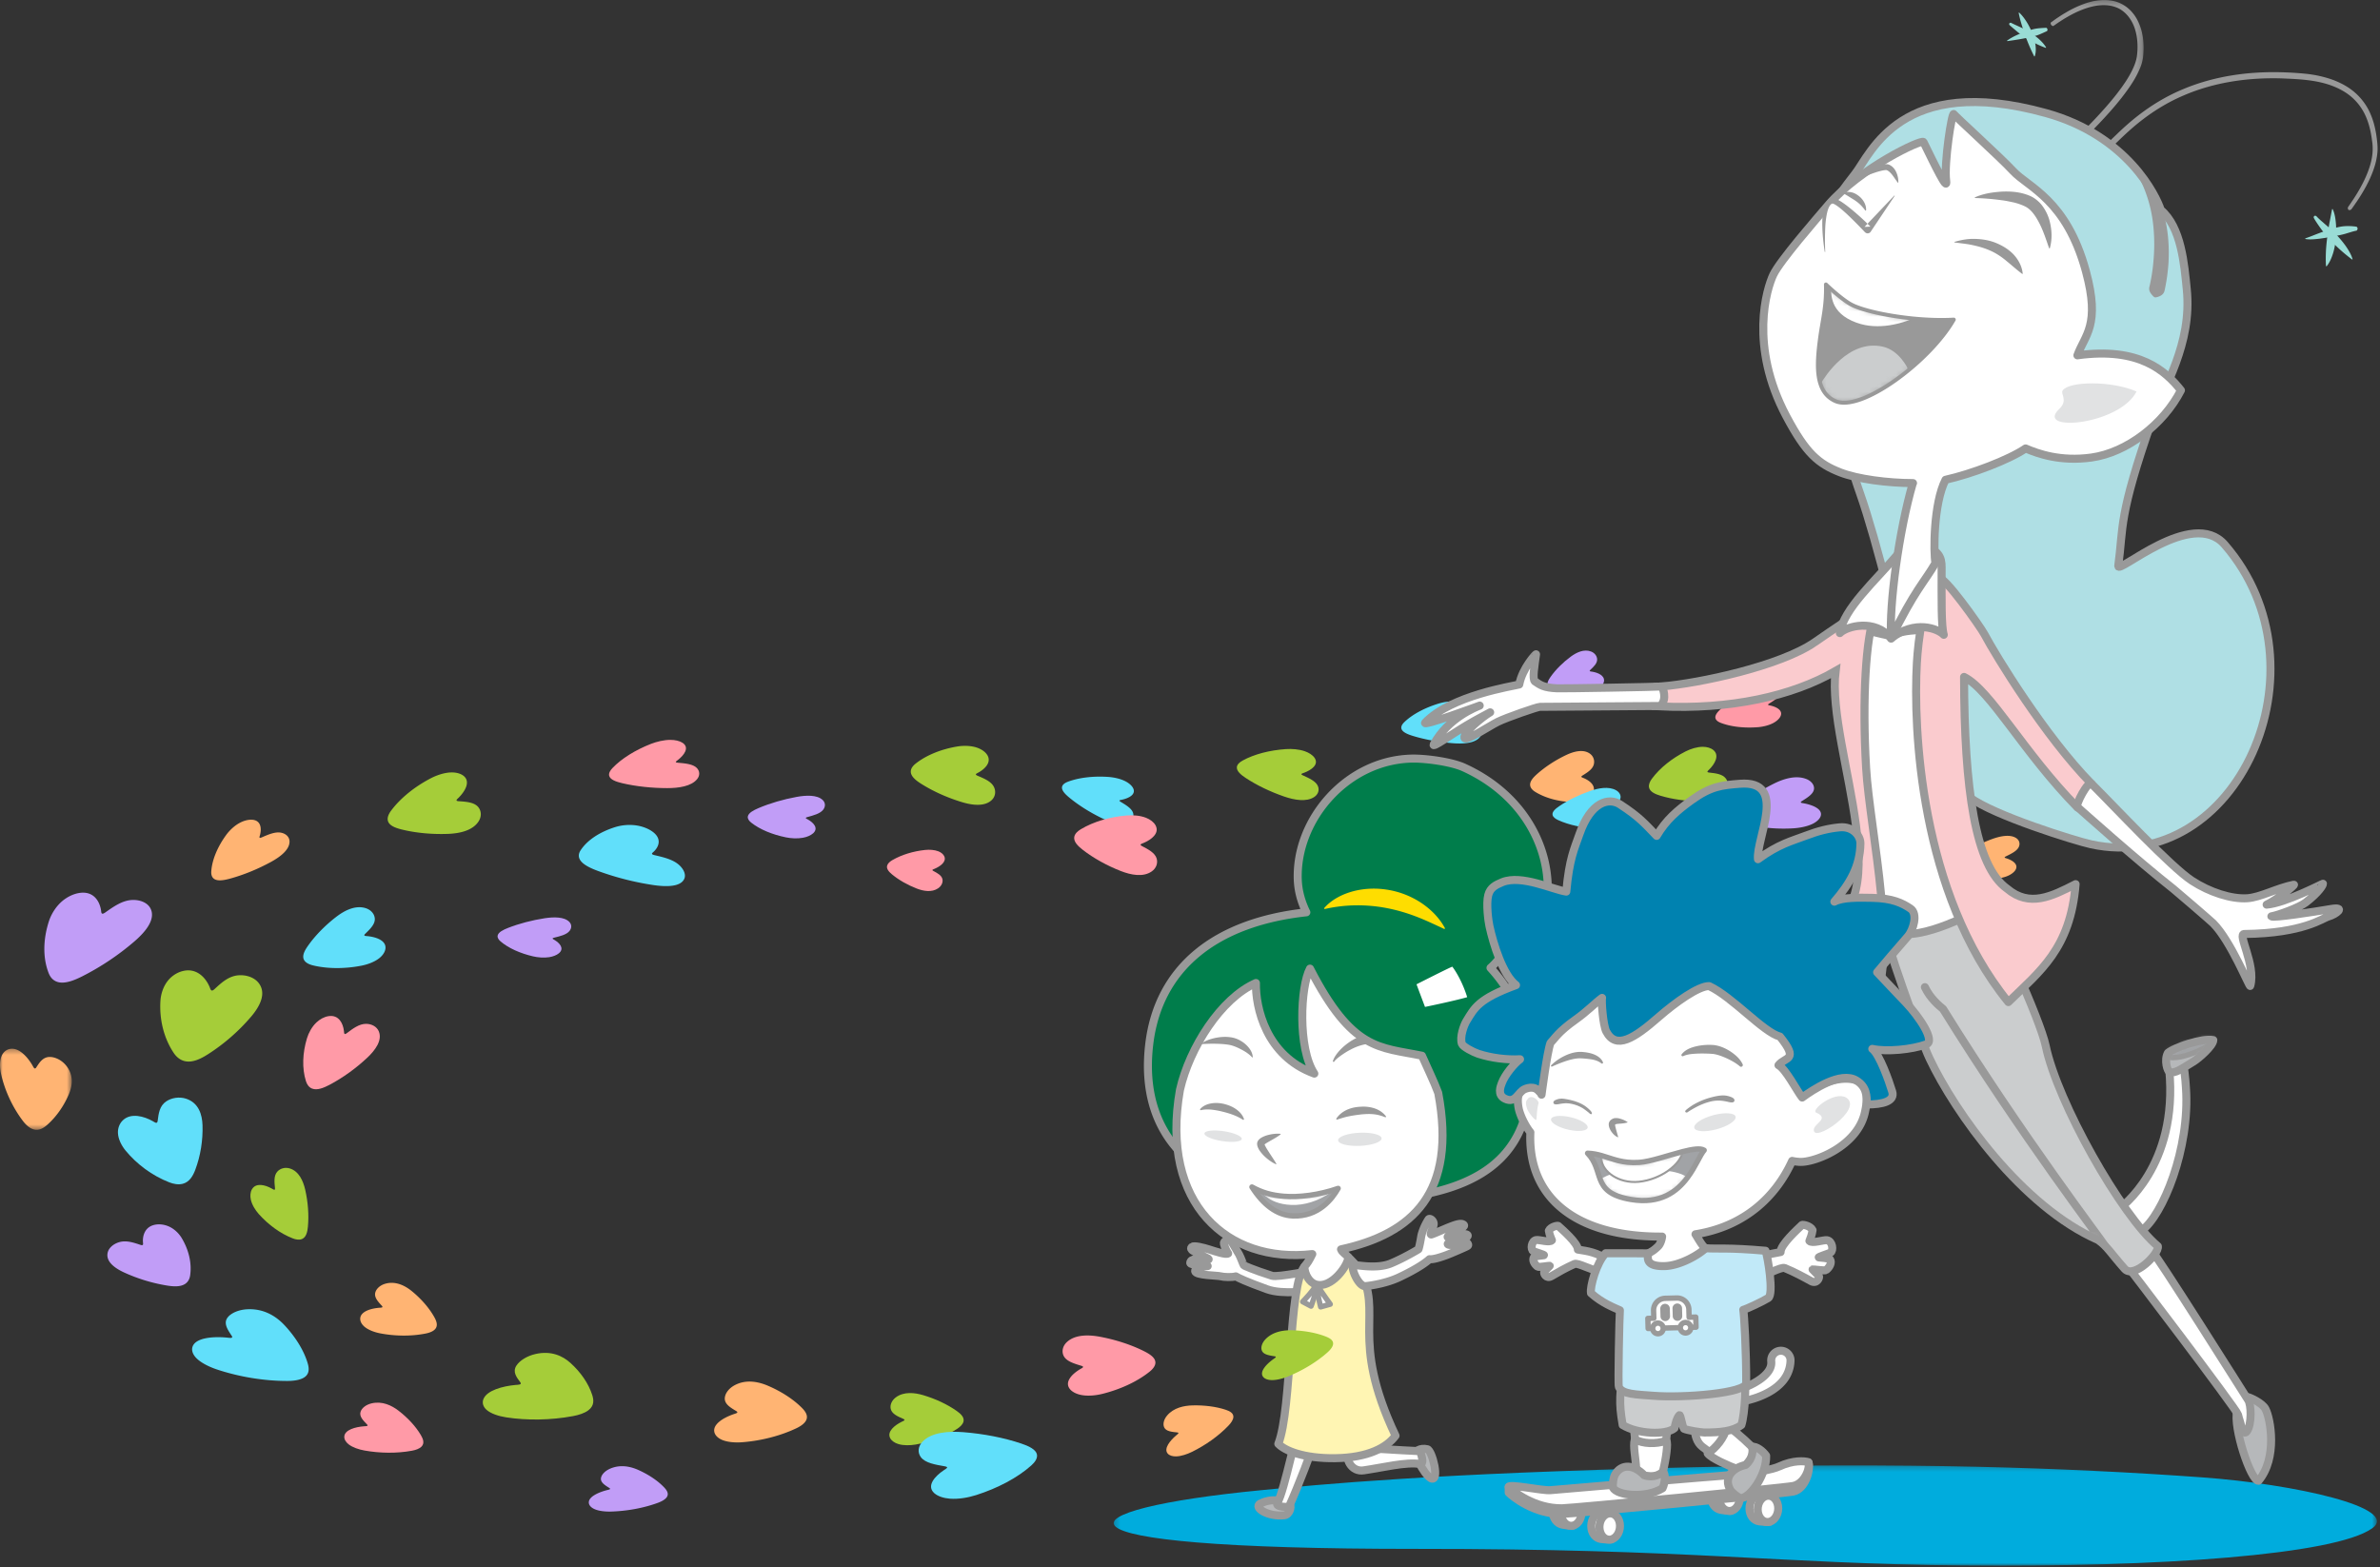 <svg xmlns="http://www.w3.org/2000/svg" xmlns:xlink="http://www.w3.org/1999/xlink" width="445" height="293" viewBox="0 0 445 293">
    <rect x="0" y="0" width="445" height="293" fill="#333333" stroke="none"/>
    <defs>
        <path id="a" d="M.232.246h236.194V19H.232z"/>
        <path id="c" d="M0 .348h13.42v15.158H0z"/>
        <path id="e" d="M.212.261h18.595v32.308H.212z"/>
        <path id="g" d="M.101 2.816C.116 5.257 7.07 24.552 8.769 28.153c4.764 10.1 17.291 27.738 31.537 33.961 1.742 1.238 2.32 2.423 4.968 5.414 1.73 1.893 6.499-2.882 6.19-4.252-6.896-5.809-18.791-26.986-20.967-37.458C29.469 20.871 21.094 2.611 19.772.911c-.03-.037-.369-.055-.94-.055C14.91.856.094 1.703.101 2.816"/>
        <path id="i" d="M1.285 10.678c-.434 3.248-.628 6.21.1 8.396.466 1.427 1.326 2.528 2.761 3.171 2.449 1.108 6.976-.822 11.426-4.016.015-.008.032-.015.039-.031 4.295-3.077 8.504-7.333 10.698-11.178-2.427.139-5.062.038-7.605-.21-5.078-.504-9.783-1.604-11.675-2.667-1.07-.605-2.512-1.766-3.737-2.876C2.975.989 2.68.709 2.401.445c.117 4.218-.643 6.605-1.116 10.233"/>
        <path id="k" d="M1.285 10.678c-.434 3.248-.628 6.21.1 8.396.466 1.427 1.326 2.528 2.761 3.171 2.449 1.108 6.976-.822 11.426-4.016.015-.008.032-.015.039-.031 4.295-3.077 8.504-7.333 10.698-11.178-2.427.139-5.062.038-7.605-.21-5.078-.504-9.783-1.604-11.675-2.667-1.07-.605-2.512-1.766-3.737-2.876C2.975.989 2.68.709 2.401.445c.117 4.218-.643 6.605-1.116 10.233"/>
        <path id="m" d="M.35 3.124C-.404 4.455.255 6.688.732 6.748c1.12.142 1.892-.474 4.465-2.043.831-.508 3.606-2.877 3.636-3.972a3.572 3.572 0 0 0-.731-.065C5.747.668 1.424 2.22.35 3.124"/>
        <path id="o" d="M.35 3.124C-.404 4.455.255 6.688.732 6.748c1.12.142 1.892-.474 4.465-2.043.831-.508 3.606-2.877 3.636-3.972a3.572 3.572 0 0 0-.731-.065C5.747.668 1.424 2.22.35 3.124z"/>
        <path id="q" d="M7.749 5.611c4.764.188 7.349-3.194 8.45-5.15-3.594 1.254-7.391 1.708-10.146 1.475C3.671 1.733 1.947 1.228.08.196c2.127 3.345 4.707 5.297 7.669 5.415"/>
        <path id="s" d="M18.574.596c-2.694.697-5.995 1.866-8.101 2.006-3.151.208-4.968-.687-6.982-1.268C2.669 1.102 1.824.919.837.886c1.56 1.617 1.767 3.367 2.364 4.893.655 1.683 1.79 3.093 5.763 3.756 5.506.921 8.599-1.476 10.547-4.096 1.543-2.064 2.373-4.278 3.127-5.116-.25-.165-.617-.235-1.072-.235-.785 0-1.832.209-2.992.508"/>
        <path id="u" d="M18.574.596c-2.694.697-5.995 1.866-8.101 2.006-3.151.208-4.968-.687-6.982-1.268C2.669 1.102 1.824.919.837.886c1.56 1.617 1.767 3.367 2.364 4.893.655 1.683 1.79 3.093 5.763 3.756 5.506.921 8.599-1.476 10.547-4.096 1.543-2.064 2.373-4.278 3.127-5.116-.25-.165-.617-.235-1.072-.235-.785 0-1.832.209-2.992.508"/>
        <path id="w" d="M18.574.596c-2.694.697-5.995 1.866-8.101 2.006-3.151.208-4.968-.687-6.982-1.268C2.669 1.102 1.824.919.837.886c1.56 1.617 1.767 3.367 2.364 4.893.655 1.683 1.79 3.093 5.763 3.756 5.506.921 8.599-1.476 10.547-4.096 1.543-2.064 2.373-4.278 3.127-5.116-.25-.165-.617-.235-1.072-.235-.785 0-1.832.209-2.992.508z"/>
    </defs>
    <g fill="none" fill-rule="evenodd">
        <g transform="translate(208 273.739)">
            <mask id="b" fill="#fff">
                <use xlink:href="#a"/>
            </mask>
            <path fill="#00ACDD" d="M203.675 2.483C178.066.636 148.408-.331 107.855.613 59.572 1.74 38.765 3.83 27.846 4.884-9.5 8.492-17.073 15.898 56.88 15.86c51.623-.026 67.251 2.76 102.031 3.104 36.907.364 69.663-1.991 76.618-6.941 5.352-3.811-14.28-8.273-31.854-9.54" mask="url(#b)"/>
        </g>
        <path fill="#A5CD39" d="M320.413 140.288l-.043-.037c-.486-.412-1.224-.617-1.983-.619-1.067-.002-2.26.376-3.202.852-2.52 1.275-4.808 3.073-6.32 5.113-.375.505-.642 1.083-.54 1.62.16.851 1.208 1.28 2.127 1.558 2.252.683 4.861 1.031 7.377 1.03 1.846 0 3.93-.38 4.89-1.901.488-.772.46-1.69-.04-2.356-.631-.84-1.938-.968-3.121-1.103-.6-.069-.204-.344.046-.594 1.023-1.025 1.913-2.57.81-3.563M245.811 141.729l-.032-.047c-.363-.522-1.05-.955-1.822-1.223-1.086-.376-2.424-.471-3.536-.396-2.98.203-5.889.933-8.086 2.142-.545.299-1.002.698-1.07 1.191-.11.783.818 1.515 1.666 2.074 2.076 1.372 4.624 2.584 7.186 3.466 1.882.647 4.128 1.053 5.595.093.745-.487 1.012-1.279.717-2.022-.374-.938-1.665-1.505-2.827-2.035-.588-.268-.096-.365.24-.491 1.37-.515 2.775-1.518 1.97-2.752"/>
        <path fill="#61DFFA" d="M72.067 177.376l-.008.056c-.101.643-.566 1.278-1.196 1.764-.886.683-2.16 1.143-3.295 1.363-3.04.59-6.272.613-9.035-.054-.685-.166-1.333-.458-1.644-.952-.494-.785.062-1.797.622-2.608 1.373-1.986 3.29-3.932 5.386-5.54 1.538-1.178 3.555-2.206 5.476-1.601.975.306 1.629 1.06 1.703 1.912.094 1.077-.901 2.013-1.787 2.879-.448.436.086.405.478.446 1.607.168 3.487.834 3.3 2.335M374.163 173.809a1.13 1.13 0 0 0-.048-.026c-.548-.295-1.337-.425-2.127-.404-1.109.03-2.313.35-3.245.735-2.496 1.03-4.696 2.447-6.065 4.02-.34.39-.559.83-.4 1.23.253.632 1.385.922 2.369 1.102 2.413.443 5.164.625 7.781.549 1.922-.057 4.051-.405 4.898-1.573.43-.592.309-1.28-.278-1.762-.741-.611-2.114-.666-3.359-.732-.63-.034-.245-.252-.01-.447.96-.798 1.733-1.981.484-2.692M211.86 147.357l-.023-.044c-.273-.5-.847-.958-1.515-1.284-.938-.457-2.133-.7-3.142-.767-2.703-.18-5.399.109-7.503.9-.52.196-.975.489-1.088.91-.18.669.58 1.419 1.284 2.008 1.727 1.443 3.895 2.804 6.111 3.878 1.626.789 3.606 1.41 5.027.75.722-.336 1.044-.995.855-1.677-.238-.862-1.34-1.51-2.332-2.111-.502-.305-.049-.33.266-.4 1.288-.285 2.657-.991 2.06-2.163M274.198 131.823c-.014-.01-.03-.02-.044-.032-.5-.356-1.253-.57-2.024-.629-1.082-.084-2.288.118-3.237.413-2.54.791-4.835 2.004-6.34 3.462-.372.362-.633.787-.522 1.21.177.668 1.246 1.08 2.184 1.364 2.298.698 4.954 1.167 7.507 1.358 1.875.141 3.985.006 4.936-1.094.483-.558.44-1.269-.078-1.82-.654-.697-1.983-.895-3.187-1.09-.61-.099-.211-.28.039-.455 1.022-.713 1.903-1.836.766-2.687"/>
        <path fill="#FF9AA7" d="M176.58 160.159l-.017-.037c-.181-.417-.608-.754-1.123-.955-.722-.282-1.67-.331-2.48-.247-2.17.228-4.37.882-6.13 1.91-.437.255-.826.588-.95.99-.196.638.36 1.213.883 1.649 1.285 1.07 2.93 2 4.637 2.662 1.255.486 2.805.768 4.005-.042.608-.411.92-1.06.82-1.657-.126-.753-.968-1.187-1.722-1.593-.382-.205-.013-.294.246-.403 1.061-.447 2.222-1.292 1.83-2.277"/>
        <path fill="#C19DF7" d="M14.814 166.965a4.263 4.263 0 0 0-.1.017c-1.134.203-2.26.796-3.127 1.546-1.217 1.053-2.045 2.49-2.449 3.743-1.082 3.355-1.166 6.832-.027 9.705.282.711.79 1.365 1.657 1.627 1.378.415 3.171-.332 4.607-1.054a48.758 48.758 0 0 0 9.844-6.605c2.102-1.829 3.94-4.147 2.9-6.124-.528-1.003-1.846-1.595-3.349-1.549-1.897.058-3.564 1.266-5.1 2.345-.779.547-.715-.032-.782-.448-.274-1.703-1.423-3.626-4.074-3.203"/>
        <path fill="#FF9AA7" d="M295.973 171.977l-.025-.043c-.292-.494-.836-.911-1.445-1.177-.854-.375-1.902-.494-2.77-.45-2.325.119-4.588.73-6.286 1.8-.42.264-.77.625-.818 1.08-.073.724.665 1.424 1.336 1.963 1.645 1.321 3.655 2.506 5.673 3.382 1.481.644 3.243 1.073 4.375.218.574-.435.771-1.165.527-1.86-.306-.878-1.324-1.435-2.24-1.954-.466-.263-.082-.34.178-.45 1.063-.446 2.145-1.344 1.495-2.508"/>
        <path fill="#FFB473" d="M297.878 148.151a.991.991 0 0 1-.022.047c-.255.528-.775.975-1.375 1.262-.843.402-1.909.535-2.805.491-2.4-.116-4.78-.758-6.625-1.892-.457-.28-.85-.663-.94-1.149-.143-.772.55-1.523 1.19-2.1 1.567-1.416 3.524-2.688 5.515-3.633 1.463-.693 3.234-1.158 4.476-.25.63.462.9 1.238.714 1.982-.234.938-1.229 1.536-2.123 2.094-.452.282-.05.363.226.48 1.134.47 2.33 1.423 1.77 2.668"/>
        <path fill="#FF9AA7" d="M127.671 138.921l-.049-.033c-.558-.367-1.403-.549-2.269-.55-1.218-.004-2.579.331-3.652.751-2.873 1.128-5.477 2.72-7.194 4.526-.425.448-.727.96-.608 1.435.188.756 1.386 1.137 2.437 1.385 2.576.607 5.56.92 8.432.921 2.11.002 4.487-.333 5.576-1.68.553-.685.516-1.498-.059-2.089-.725-.746-2.218-.86-3.57-.982-.685-.06-.233-.306.05-.527 1.162-.907 2.173-2.275.906-3.157"/>
        <path fill="#FFB473" d="M260.555 165.327a1.189 1.189 0 0 0-.022-.053c-.263-.592-.903-1.134-1.68-1.515-1.088-.536-2.527-.813-3.761-.882-3.308-.186-6.676.187-9.387 1.153-.672.24-1.275.594-1.476 1.098-.321.8.506 1.685 1.288 2.38 1.917 1.703 4.39 3.304 6.965 4.562 1.89.924 4.24 1.645 6.09.841.94-.408 1.435-1.196 1.303-2.009-.167-1.025-1.433-1.787-2.567-2.493-.574-.358-.01-.393.388-.479 1.63-.354 3.423-1.21 2.859-2.603M47.13 153.269a29.22 29.22 0 0 0-.065-.003c-.724-.031-1.555.213-2.277.607-1.015.552-1.91 1.434-2.505 2.25-1.59 2.187-2.63 4.611-2.779 6.798-.037.542.076 1.077.511 1.393.691.501 1.957.25 3.007-.037 2.572-.703 5.274-1.821 7.664-3.13 1.756-.961 3.496-2.306 3.448-3.849-.025-.784-.63-1.4-1.527-1.596-1.13-.249-2.455.343-3.665.866-.613.264-.41-.131-.33-.433.323-1.235.195-2.759-1.483-2.866M67.353 246.513l-.002.049c-.012.555.322 1.108.838 1.533.725.597 1.854 1.004 2.89 1.204 2.78.534 5.834.579 8.56.025.676-.137 1.339-.385 1.715-.81.598-.673.24-1.552-.155-2.256-.968-1.726-2.458-3.423-4.173-4.828-1.26-1.031-2.997-1.934-4.915-1.427-.974.257-1.718.902-1.931 1.638-.267.928.517 1.746 1.212 2.5.35.382-.15.349-.527.382-1.55.132-3.44.692-3.512 1.99"/>
        <path fill="#A5CD39" d="M47.132 222.325l-.028.047c-.308.537-.357 1.253-.202 1.941.217.966.837 1.96 1.501 2.701 1.78 1.987 4.028 3.642 6.355 4.538.577.221 1.203.328 1.712.112.808-.344 1.016-1.392 1.101-2.289.21-2.198.017-4.644-.502-6.922-.382-1.672-1.187-3.47-2.888-3.987-.863-.262-1.764-.023-2.319.585-.7.767-.557 1.98-.447 3.083.056.56-.298.264-.597.096-1.224-.688-2.932-1.136-3.686.095"/>
        <path fill="#FF9AA7" d="M216.089 154.373c-.01-.018-.02-.036-.028-.054-.332-.609-1.007-1.11-1.785-1.416-1.093-.431-2.472-.531-3.631-.432-3.106.263-6.185 1.145-8.566 2.579-.591.355-1.1.827-1.213 1.405-.181.917.719 1.766 1.549 2.414 2.034 1.587 4.57 2.983 7.152 3.993 1.895.741 4.188 1.196 5.792.059.814-.577 1.159-1.506.916-2.374-.306-1.094-1.596-1.746-2.755-2.357-.587-.309-.067-.426.29-.577 1.466-.615 3.008-1.802 2.279-3.24"/>
        <path fill="#FFB473" d="M316.396 166.355c-.01-.01-.023-.019-.035-.029-.401-.32-1.018-.543-1.656-.64-.896-.14-1.908-.056-2.708.122-2.146.474-4.106 1.307-5.42 2.39-.325.268-.561.596-.487.945.118.554.99.957 1.757 1.25 1.88.714 4.068 1.268 6.182 1.59 1.554.237 3.313.266 4.15-.564.426-.42.554-1.17.162-1.66-.646-.807-1.627-1.114-2.62-1.35-.501-.12-.162-.243.053-.368.88-.51 1.063-1.139.622-1.686"/>
        <path fill="#C19DF7" d="M152.063 155.78l-.04.035c-.447.401-1.154.688-1.894.825-1.04.193-2.23.118-3.177-.076-2.543-.519-4.89-1.477-6.498-2.758-.398-.318-.696-.709-.632-1.135.102-.677 1.095-1.19 1.974-1.566 2.153-.92 4.676-1.653 7.129-2.102 1.8-.33 3.858-.412 4.893.572.526.5.558 1.204.114 1.8-.561.751-1.828 1.081-2.973 1.396-.581.16-.176.298.084.444 1.063.597 2.033 1.611 1.02 2.564"/>
        <path fill="#FFB473" d="M376.798 162.726a1.387 1.387 0 0 0-.027.04c-.32.446-.908.83-1.562 1.081-.918.351-2.04.479-2.967.457-2.483-.059-4.892-.559-6.69-1.48-.446-.229-.816-.543-.858-.949-.068-.645.73-1.286 1.456-1.781 1.777-1.213 3.944-2.311 6.113-3.136 1.593-.605 3.482-1.024 4.678-.281.608.377.806 1.024.536 1.65-.341.791-1.437 1.308-2.425 1.791-.5.244-.09.305.185.398 1.13.377 2.273 1.157 1.56 2.21"/>
        <path fill="#C19DF7" d="M299.91 127.374c-.001.014-.004.027-.006.041-.08.457-.408.896-.848 1.223-.618.459-1.5.744-2.282.863-2.097.317-4.317.22-6.205-.356-.47-.142-.91-.375-1.116-.74-.328-.58.069-1.287.466-1.849.972-1.377 2.317-2.707 3.78-3.786 1.074-.793 2.473-1.459 3.784-.958.666.253 1.103.816 1.142 1.431.049.776-.648 1.413-1.27 2.003-.314.298.054.294.323.337 1.1.176 2.383.72 2.232 1.791"/>
        <path fill="#FF9AA7" d="M332.89 133.965a.846.846 0 0 1-.022.042c-.255.475-.785.913-1.4 1.225-.863.438-1.96.673-2.882.74-2.475.183-4.937-.08-6.852-.82-.475-.184-.886-.46-.985-.86-.157-.634.547-1.348 1.198-1.91 1.596-1.376 3.594-2.677 5.633-3.706 1.498-.755 3.316-1.354 4.607-.733.657.315.944.939.764 1.587-.228.819-1.245 1.439-2.16 2.014-.462.29-.047.312.24.377 1.175.265 2.419.929 1.859 2.044"/>
        <path fill="#C19DF7" d="M104.543 178.2c-.013.012-.025.023-.04.034-.44.369-1.12.623-1.828.734-.993.155-2.118.053-3.011-.155-2.392-.56-4.584-1.53-6.061-2.786-.366-.312-.633-.691-.557-1.094.122-.64 1.084-1.1 1.932-1.434 2.076-.818 4.498-1.446 6.842-1.81 1.722-.265 3.676-.29 4.62.672.48.488.485 1.155.04 1.709-.56.699-1.774.98-2.872 1.248-.556.136-.178.279.063.424.987.593 1.869 1.58.872 2.459"/>
        <path fill="#A5CD39" d="M86.692 145.077a.998.998 0 0 0-.05-.04c-.579-.444-1.452-.642-2.347-.611-1.257.044-2.66.523-3.765 1.1-2.96 1.547-5.638 3.672-7.399 6.036-.436.586-.744 1.249-.619 1.849.2.953 1.44 1.39 2.526 1.663 2.664.67 5.746.949 8.711.839 2.178-.081 4.631-.601 5.746-2.356.567-.892.524-1.924-.074-2.653-.753-.92-2.296-1.005-3.692-1.106-.708-.052-.243-.38.048-.673 1.194-1.2 2.228-2.977.915-4.048M184.525 141.061l-.038-.052c-.432-.578-1.173-1.025-1.978-1.271-1.13-.345-2.472-.341-3.567-.156-2.934.494-5.726 1.597-7.745 3.2-.5.397-.901.903-.902 1.484-.003.924 1.02 1.699 1.938 2.28 2.249 1.423 4.946 2.62 7.613 3.428 1.958.594 4.245.874 5.573-.374.674-.635.832-1.582.437-2.425-.498-1.064-1.858-1.614-3.085-2.133-.621-.263-.145-.418.17-.595 1.293-.72 2.553-2.012 1.584-3.386"/>
        <path fill="#C19DF7" d="M278.207 157.337a.509.509 0 0 1-.038.026c-.434.296-1.1.43-1.786.414-.965-.023-2.051-.333-2.911-.709-2.302-1.006-4.401-2.396-5.802-3.946-.348-.385-.599-.82-.514-1.217.132-.629 1.072-.923 1.9-1.108 2.028-.454 4.386-.652 6.661-.593 1.673.044 3.565.375 4.458 1.528.452.585.442 1.266 0 1.75-.559.61-1.74.673-2.809.746-.54.037-.178.251.053.443.94.786 1.772 1.954.788 2.666"/>
        <path fill="#61DFFA" d="M303.031 153.517l-.022.038c-.254.42-.797.774-1.433.998-.893.315-2.036.41-3.003.369-2.59-.114-5.18-.648-7.21-1.571-.504-.23-.943-.538-1.059-.928-.183-.618.536-1.214 1.203-1.67 1.634-1.12 3.693-2.121 5.803-2.86 1.55-.542 3.44-.9 4.812-.161.697.374 1.016.998.846 1.592-.216.749-1.265 1.218-2.207 1.657-.477.222-.04.29.262.385 1.24.387 2.563 1.16 2.008 2.15"/>
        <path fill="#C19DF7" d="M340.424 152.582a.9.9 0 0 1-.016.048c-.197.546-.77 1.048-1.49 1.404-1.015.5-2.397.765-3.602.839-3.228.195-6.573-.122-9.334-.987-.685-.214-1.313-.535-1.564-.996-.398-.731.322-1.55 1.018-2.194 1.705-1.578 3.967-3.066 6.363-4.24 1.76-.862 3.992-1.542 5.892-.819.964.367 1.532 1.088 1.486 1.834-.057.942-1.22 1.651-2.26 2.308-.526.333.03.36.43.436 1.638.313 3.486 1.086 3.077 2.367"/>
        <path fill="#FF9AA7" d="M61.493 189.984l-.07.01c-.805.125-1.61.572-2.235 1.157-.877.82-1.487 1.973-1.795 2.989-.825 2.723-.947 5.583-.197 7.99.186.597.532 1.155 1.14 1.402.963.394 2.241-.154 3.267-.694 2.516-1.325 5-3.13 7.064-5.071 1.516-1.427 2.855-3.267 2.158-4.933-.354-.847-1.273-1.383-2.334-1.402-1.339-.023-2.537.909-3.64 1.74-.56.42-.504-.053-.543-.398-.162-1.412-.938-3.04-2.815-2.79"/>
        <path fill="#A5CD39" d="M34.3 181.53l-.096.023c-1.08.258-2.052.908-2.724 1.702-.945 1.114-1.4 2.595-1.482 3.87-.218 3.416.595 6.905 2.472 9.729.465.699 1.141 1.33 2.074 1.55 1.483.349 3.081-.487 4.33-1.28a36.353 36.353 0 0 0 8.131-7.1c1.628-1.934 2.866-4.348 1.32-6.278-.786-.98-2.255-1.51-3.745-1.39-1.88.15-3.234 1.442-4.49 2.599-.637.585-.722.002-.896-.412-.712-1.693-2.355-3.565-4.894-3.012"/>
        <path fill="#61DFFA" d="M36.044 251.684l-.024.06c-.263.685.008 1.452.615 2.106.853.918 2.414 1.7 3.924 2.205 4.048 1.348 8.735 2.16 13.183 2.148 1.101-.003 2.232-.145 3-.578 1.22-.686 1.056-1.862.758-2.833-.73-2.376-2.279-4.846-4.302-7.01-1.486-1.588-3.765-3.136-6.946-2.983-1.615.078-3.046.692-3.699 1.55-.822 1.085.027 2.29.763 3.397.374.559-.382.396-.98.342-2.445-.22-5.606.006-6.292 1.596M121.96 155.465l-.072-.05c-.808-.554-1.872-.927-2.888-1.08a9.148 9.148 0 0 0-3.957.304c-2.887.907-5.264 2.439-6.513 4.393-.309.485-.446 1.07-.107 1.684.538.975 2.1 1.657 3.435 2.148a53.085 53.085 0 0 0 10.255 2.612c2.47.368 5.111.363 5.818-1.128.36-.757-.026-1.777-.948-2.613-1.163-1.056-2.959-1.458-4.592-1.843-.827-.196-.402-.422-.162-.65.977-.928 1.584-2.458-.27-3.777"/>
        <path fill="#C19DF7" d="M29.092 228.972l.074-.012c.835-.12 1.727.043 2.462.381 1.03.474 1.848 1.317 2.337 2.127 1.308 2.17 1.928 4.661 1.587 7.004-.085.581-.338 1.173-.909 1.566-.908.624-2.297.507-3.43.324a31.54 31.54 0 0 1-8.03-2.453c-1.783-.826-3.458-2.068-3.042-3.74.212-.849 1.05-1.587 2.12-1.908 1.351-.405 2.725.074 3.987.492.638.212.5-.19.48-.508-.082-1.294.421-2.954 2.364-3.273"/>
        <path fill="#FFB473" d="M133.556 267.715a.488.488 0 0 0 .012.055c.144.62.696 1.132 1.427 1.445 1.028.44 2.48.545 3.763.447 3.44-.263 7.067-1.154 10.135-2.61.762-.36 1.475-.84 1.8-1.427.515-.933-.157-1.8-.825-2.461-1.636-1.62-3.88-3.046-6.31-4.078-1.782-.758-4.094-1.226-6.22-.072-1.08.586-1.778 1.532-1.82 2.415-.054 1.115 1.108 1.782 2.143 2.405.524.316-.076.434-.514.587-1.796.624-3.873 1.829-3.59 3.294"/>
        <path fill="#FF9AA7" d="M64.376 268.563l-.003.046c-.026.527.305 1.052.828 1.456.734.568 1.89.956 2.959 1.146 2.86.512 6.016.56 8.85.039.702-.129 1.393-.363 1.793-.766.636-.638.288-1.472-.102-2.141-.958-1.639-2.456-3.252-4.194-4.587-1.276-.981-3.05-1.84-5.046-1.362-1.014.242-1.8.853-2.038 1.55-.3.881.49 1.658 1.19 2.374.353.363-.163.332-.555.362-1.604.122-3.574.651-3.682 1.883"/>
        <path fill="#A5CD39" d="M90.387 261.594l-.023.062c-.25.706.006 1.396.58 1.919.809.736 2.288 1.216 3.72 1.436 3.837.59 8.28.549 12.499-.241 1.045-.196 2.117-.531 2.845-1.082 1.158-.875 1.004-1.98.722-2.861-.69-2.161-2.155-4.268-4.071-5.996-1.407-1.27-3.567-2.36-6.584-1.655-1.531.357-2.89 1.2-3.51 2.14-.781 1.189.023 2.202.72 3.136.354.474-.362.449-.93.502-2.318.217-5.316.989-5.968 2.64"/>
        <path fill="#61DFFA" d="M23 209.438l-.058.054c-.624.615-.915 1.465-.892 2.298.032 1.169.662 2.404 1.433 3.342 2.067 2.515 4.937 4.672 8.157 5.93.797.312 1.704.49 2.534.274 1.317-.344 1.946-1.576 2.347-2.639.982-2.604 1.434-5.535 1.346-8.293-.064-2.025-.727-4.236-3.12-4.99-1.217-.383-2.64-.172-3.658.507-1.283.857-1.436 2.316-1.606 3.64-.086.67-.528.29-.925.065-1.627-.919-4.054-1.594-5.559-.188"/>
        <path fill="#C19DF7" d="M110.094 280.984a.596.596 0 0 0 .004.042c.057.47.466.874 1.045 1.134.813.366 2.015.492 3.097.462 2.901-.081 6.022-.63 8.735-1.62.672-.245 1.317-.58 1.65-1.011.526-.684.052-1.358-.438-1.877-1.202-1.272-2.932-2.42-4.855-3.277-1.413-.63-3.296-1.06-5.19-.263-.963.404-1.642 1.09-1.767 1.753-.158.836.744 1.376 1.545 1.88.406.255-.108.323-.49.423-1.563.408-3.422 1.244-3.336 2.354"/>
        <g transform="translate(0 195.739)">
            <mask id="d" fill="#fff">
                <use xlink:href="#c"/>
            </mask>
            <path fill="#FFB473" d="M1.87.382a6.995 6.995 0 0 0-.062.012C1.11.543.58 1.046.298 1.7c-.396.918-.36 2.197-.11 3.322.67 3.014 2.084 6.17 4.088 8.816.497.655 1.123 1.265 1.835 1.53 1.128.42 2.053-.2 2.741-.811 1.688-1.495 3.09-3.518 4.018-5.69.68-1.592.97-3.641-.584-5.47-.79-.927-1.954-1.507-2.974-1.513-1.287-.007-1.93 1.037-2.537 1.969-.308.472-.508-.052-.73-.432C5.135 1.866 3.525.08 1.87.38" mask="url(#d)"/>
        </g>
        <g transform="translate(382 -.261)">
            <mask id="f" fill="#fff">
                <use xlink:href="#e"/>
            </mask>
            <path fill="#999" d="M.318 32.356c-.296-.667.107-.688.263-.923l.602-.58L2.39 29.71l2.404-2.278a141.83 141.83 0 0 0 4.673-4.667c1.512-1.595 2.978-3.233 4.322-4.954 1.328-1.72 2.59-3.534 3.344-5.49a7.77 7.77 0 0 0 .405-1.471c.07-.521.118-1.053.127-1.581.017-1.057-.082-2.118-.353-3.128-.515-2.015-1.813-3.855-3.75-4.55-1.932-.696-4.153-.323-6.14.448-1.004.38-1.98.863-2.917 1.413-.475.264-.931.564-1.391.858-.232.142-.452.304-.677.459l-.336.235c-.134.049-.141.269-.523-.018l-.104-.141c-.156-.446.062-.387.154-.497l.34-.245c.228-.163.45-.331.687-.482.468-.308.932-.623 1.419-.903A20.281 20.281 0 0 1 7.096 1.2C9.174.366 11.596-.13 13.9.654a6.55 6.55 0 0 1 2.889 2.062c.764.922 1.252 2.019 1.578 3.135.318 1.122.443 2.282.44 3.433a14.676 14.676 0 0 1-.113 1.725 8.005 8.005 0 0 1-.454 1.724c-.851 2.177-2.17 4.025-3.538 5.792-1.384 1.76-2.876 3.416-4.41 5.025a144.132 144.132 0 0 1-4.727 4.69l-2.418 2.277-1.205 1.133-.594.568c-.238.153-.226.523-.902.258l-.128-.12z" mask="url(#f)"/>
        </g>
        <path fill="#999" d="M392.891 28.355c.034-.633.305-.834.605-1.087.287-.252.57-.521.853-.791l1.711-1.645c1.154-1.096 2.35-2.163 3.615-3.145 2.525-1.971 5.295-3.655 8.252-4.907 5.913-2.54 12.41-3.455 18.777-3.266 1.6.044 3.178.143 4.784.317 1.6.195 3.194.552 4.731 1.109 1.526.577 3.004 1.372 4.235 2.49a11.158 11.158 0 0 1 2.833 4.029c.634 1.518.967 3.128 1.148 4.723.093.78.163 1.64.067 2.46a12.76 12.76 0 0 1-.489 2.405c-.476 1.556-1.166 3.02-1.96 4.41-.395.696-.82 1.374-1.263 2.038l-.677.986-.345.484c-.117.161-.191.343-.583.311l-.124-.08c-.174-.361-.017-.5.093-.663l.336-.486.653-.977c.425-.657.831-1.325 1.207-2.008.755-1.362 1.4-2.785 1.829-4.26.432-1.49.586-2.974.331-4.51-.191-1.54-.528-3.053-1.131-4.448a10.127 10.127 0 0 0-2.617-3.636c-1.126-1-2.488-1.716-3.919-2.24-2.886-1.035-6.044-1.182-9.17-1.308-6.244-.194-12.571.696-18.304 3.151-2.87 1.21-5.553 2.835-8.012 4.748-1.232.955-2.4 1.993-3.54 3.072l-1.709 1.64c-.289.274-.579.55-.886.82-.287.275-.635.568-1.249.388l-.082-.125z"/>
        <path fill="#B6B8BA" d="M420.196 261.198c.457.06 2.774 1.104 3.375 2.217.98 1.822 2.303 9.203-1.283 13.453-1.42.112-4.82-10.054-3.984-13.103.27-.983.636-2.58 1.208-2.368l.684-.2z"/>
        <path stroke="#999" stroke-linecap="round" stroke-linejoin="round" stroke-width="1.5" d="M420.196 261.198c.457.06 2.774 1.104 3.375 2.217.98 1.822 2.303 9.203-1.283 13.453-1.42.112-4.82-10.054-3.984-13.103.27-.983.636-2.58 1.208-2.368l.684-.2z"/>
        <path fill="#FFF" d="M402.016 233.448c.691.3 18.202 28.149 18.308 28.286.634.826.713 4.574-.195 5.859-.558.79-.985-.414-1.046-.751-.168-.925-.382-1.293-.639-2.364-.224-.931-21.041-28.332-21.199-28.4-.159-.067 3.97-2.98 4.771-2.63"/>
        <path stroke="#999" stroke-linecap="round" stroke-linejoin="round" stroke-width="1.5" d="M402.016 233.448c.691.3 18.202 28.149 18.308 28.286.634.826.713 4.574-.195 5.859-.558.79-.985-.414-1.046-.751-.168-.925-.382-1.293-.639-2.364-.224-.931-21.041-28.332-21.199-28.4-.159-.067 3.97-2.98 4.771-2.63z"/>
        <path fill="#FFF" d="M405.59 199.925c1.77 18.299-9.199 25.876-9.377 26.162-.177.286 2.71 5.097 4.234 3.997 3.881-2.801 9.075-15.314 8.268-26.731-.1-1.408-.288-4.66-.952-4.93-.865-.351-2.337-.183-2.174 1.502"/>
        <path stroke="#999" stroke-linecap="round" stroke-linejoin="round" stroke-width="1.5" d="M405.59 199.925c1.77 18.299-9.199 25.876-9.377 26.162-.177.286 2.71 5.097 4.234 3.997 3.881-2.801 9.075-15.314 8.268-26.731-.1-1.408-.288-4.66-.952-4.93-.865-.351-2.337-.183-2.174 1.502z"/>
        <path fill="#CBCDCE" d="M371.772 170.65c1.322 1.7 9.697 19.96 10.726 24.907 2.175 10.472 14.07 31.65 20.966 37.457.309 1.371-4.46 6.146-6.19 4.252-2.648-2.99-3.226-4.175-4.967-5.413-14.247-6.223-26.774-23.86-31.538-33.962-1.698-3.6-8.653-22.896-8.668-25.336-.008-1.275 19.439-2.202 19.67-1.905"/>
        <g transform="translate(352 169.739)">
            <mask id="h" fill="#fff">
                <use xlink:href="#g"/>
            </mask>
            <path stroke="#999" stroke-linecap="round" stroke-linejoin="round" stroke-width="1.5" d="M7.906 14.832c.988 2.095 2.652 3.475 3.395 4.083C26.194 42.89 41.237 62.523 41.575 63.191" mask="url(#h)"/>
        </g>
        <g>
            <path stroke="#999" stroke-linecap="round" stroke-linejoin="round" stroke-width="1.5" d="M371.772 170.65c1.322 1.7 9.697 19.96 10.726 24.907 2.175 10.472 14.07 31.65 20.966 37.457.309 1.371-4.46 6.146-6.19 4.252-2.648-2.99-3.226-4.175-4.967-5.413-14.247-6.223-26.774-23.86-31.538-33.962-1.698-3.6-8.653-22.896-8.668-25.336-.008-1.275 19.439-2.202 19.67-1.905z"/>
            <path fill="#AFDFE4" d="M338.427 44.925c.89-1.855 4.786-7.802 8.414-12.402 2.958-3.749 8.552-18.895 35.713-11.378 15.26 4.223 20.628 15.53 21.45 18.091 3.861 3.246 4.398 10.21 4.868 14.85 1.044 10.293-4.32 18.267-6.41 24.214-6.452 18.365-5.4 20.123-6.398 27.502-.246 1.822 13.832-10.96 19.893-3.968 20.01 23.093 2.184 61.934-24.969 56.031-2.97-.645-18.254-5.415-22.65-8.748-7.038-5.338-12.06-16.996-12.06-20.176 0-7.45-5.728-28.839-8.38-36.362-6.495-18.417-10.517-45.47-9.47-47.654"/>
            <path stroke="#999" stroke-width="1.5" d="M338.427 44.925c.89-1.855 4.786-7.802 8.414-12.402 2.958-3.749 8.552-18.895 35.713-11.378 15.26 4.223 20.628 15.53 21.45 18.091 3.861 3.246 4.398 10.21 4.868 14.85 1.044 10.293-4.32 18.267-6.41 24.214-6.452 18.365-5.4 20.123-6.398 27.502-.246 1.822 13.832-10.96 19.893-3.968 20.01 23.093 2.184 61.934-24.969 56.031-2.97-.645-18.254-5.415-22.65-8.748-7.038-5.338-12.06-16.996-12.06-20.176 0-7.45-5.728-28.839-8.38-36.362-6.495-18.417-10.517-45.47-9.47-47.654z"/>
            <path fill="#FFF" d="M348.625 116c-.916 8.238-1.137 19.38.949 38.017.874 7.816 1.67 10.974 2.14 19.059 4.795 4.418 15.073-1.68 18.066-2.512-10.293-13.75-10.25-52.56-9.537-54.343.159-.4-11.565-.698-11.618-.222"/>
            <path stroke="#999" stroke-linecap="round" stroke-linejoin="round" stroke-width="1.5" d="M348.625 116c-.916 8.238-1.137 19.38.949 38.017.874 7.816 1.67 10.974 2.14 19.059 4.795 4.418 15.073-1.68 18.066-2.512-10.293-13.75-10.25-52.56-9.537-54.343.159-.4-11.565-.698-11.618-.222z"/>
            <path fill="#E1E2E3" d="M356.098 103.257c-2.328 2.824-12.257 13.688-12.017 15.047 2.825-1.27 7.446.68 9.758.87 1.44-1.324 8.366-1.498 9.704-.332-.626-1.24-.851-7.327-2.483-11.756-1.101-2.988-1.312-3.533-2.08-3.896-1.147-.542-2.14-.834-2.882.067"/>
            <path stroke="#999" d="M356.098 103.257c-2.328 2.824-12.257 13.688-12.017 15.047 2.825-1.27 7.446.68 9.758.87 1.44-1.324 8.366-1.498 9.704-.332-.626-1.24-.851-7.327-2.483-11.756-1.101-2.988-1.312-3.533-2.08-3.896-1.147-.542-2.14-.834-2.882.067z"/>
            <path fill="#FACBCE" d="M388.087 165.312c-4.446 2.28-8.626 4.395-12.816.843-5.968-4.214-7.99-18.701-8.042-39.587 5.007 2.503 11.004 14.021 21.228 24.432.152-.607.49-1.676 2.601-4.461-8.619-8.785-17.832-23.832-20.042-27.98-.746-1.401-7.707-11.241-8.496-10.386-2.877 3.119-3.875 11.537-4.117 15.81-.682 12.081.55 43.017 17.107 63.382 5.881-5.77 11.601-9.953 12.577-22.053"/>
            <path stroke="#999" stroke-linejoin="round" stroke-width="1.5" d="M388.087 165.312c-4.446 2.28-8.626 4.395-12.816.843-5.968-4.214-7.99-18.701-8.042-39.587 5.007 2.503 11.004 14.021 21.228 24.432.152-.607.49-1.676 2.601-4.461-8.619-8.785-17.832-23.832-20.042-27.98-.746-1.401-7.707-11.241-8.496-10.386-2.877 3.119-3.875 11.537-4.117 15.81-.682 12.081.55 43.017 17.107 63.382 5.881-5.77 11.601-9.953 12.577-22.053z"/>
            <path fill="#FACBCE" d="M339.31 120.084c-6.424 4.434-21.48 7.674-28.717 8.271.298.373 1.015 2.194-.294 3.717 13.146.651 24.776-1.904 32.91-6.61-1.795 14.711 13.633 46.101-4.946 49.088.81 4.33 9.668 16.144 11.473 14.116 5.674-8.739-.118-33.17-.817-45.044-.777-13.219-.006-24.489 1.554-28.519-1.08-2.01-3.076-.6-11.163 4.981"/>
            <path stroke="#999" stroke-width="1.5" d="M339.31 120.084c-6.424 4.434-21.48 7.674-28.717 8.271.298.373 1.015 2.194-.294 3.717 13.146.651 24.776-1.904 32.91-6.61-1.795 14.711 13.633 46.101-4.946 49.088.81 4.33 9.668 16.144 11.473 14.116 5.674-8.739-.118-33.17-.817-45.044-.777-13.219-.006-24.489 1.554-28.519-1.08-2.01-3.076-.6-11.163 4.981z"/>
            <path fill="#FFF" d="M354.822 103.654c-4.248 5.015-10.117 10.173-10.814 14.72 1.249-1.297 6.604-2.744 9.58 1 4.417-3.532 8.794-1.83 9.849-.682-.493-1.639-.401-6.483-.401-12.596 0-1.928-.463-3.196-3.94-4.42-1.195-.422-3.52 1.086-4.274 1.978"/>
            <path stroke="#999" stroke-linecap="round" stroke-linejoin="round" stroke-width="1.5" d="M354.822 103.654c-4.248 5.015-10.117 10.173-10.814 14.72 1.249-1.297 6.604-2.744 9.58 1 4.417-3.532 8.794-1.83 9.849-.682-.493-1.639-.401-6.483-.401-12.596 0-1.928-.463-3.196-3.94-4.42-1.195-.422-3.52 1.086-4.274 1.978z"/>
            <path fill="#FFF" d="M331.575 51.348c1.248-2.61 8.07-10.456 10.208-12.959 5.954-6.979 17.572-12.42 17.86-11.833 2.163 4.396 4.522 9.327 4.25 7.317-.454-3.368 1.08-13.043 1.417-12.54.335.498 8.785 8.148 11.068 10.624 2.83 3.067 9.99 5.334 13.636 18.771 2.742 10.106-.198 11.883-1.593 15.71 11.634-1.614 16.538 2.972 19.362 6.54-3.246 6.341-10.095 11.645-16.73 12.568-5.745.8-9.953-.679-12.313-1.698-3.101 2.116-10.063 4.763-14.973 5.861-2.27 4.393-2.263 13.633-1.884 15.568-2.026 3.511-3.925 5.127-8.295 14.096-.397-6.389 1.49-20.195 4.062-29.034l.038-.015c-4.678 0-10.346-.729-13.61-2-4.115-1.609-6.38-3.544-10.065-10.47-7.014-13.185-3.683-23.893-2.438-26.506"/>
            <path stroke="#999" stroke-linecap="round" stroke-linejoin="round" stroke-width="1.5" d="M331.575 51.348c1.248-2.61 8.07-10.456 10.208-12.959 5.954-6.979 17.572-12.42 17.86-11.833 2.163 4.396 4.522 9.327 4.25 7.317-.454-3.368 1.08-13.043 1.417-12.54.335.498 8.785 8.148 11.068 10.624 2.83 3.067 9.99 5.334 13.636 18.771 2.742 10.106-.198 11.883-1.593 15.71 11.634-1.614 16.538 2.972 19.362 6.54-3.246 6.341-10.095 11.645-16.73 12.568-5.745.8-9.953-.679-12.313-1.698-3.101 2.116-10.063 4.763-14.973 5.861-2.27 4.393-2.263 13.633-1.884 15.568-2.026 3.511-3.925 5.127-8.295 14.096-.397-6.389 1.49-20.195 4.062-29.034l.038-.015c-4.678 0-10.346-.729-13.61-2-4.115-1.609-6.38-3.544-10.065-10.47-7.014-13.185-3.683-23.893-2.438-26.506z"/>
            <path fill="#999" d="M348.133 33.19c.45-.625 1.067-1.11 1.717-1.514.662-.393 1.36-.717 2.155-.898.2-.042.413-.074.65-.083.137.008.25-.002.439.055.185.051.24.103.358.164.414.241.714.587.928.946.414.727.582 1.494.559 2.277l-.086.027c-.473-.617-.841-1.246-1.275-1.73-.217-.238-.438-.438-.67-.562a.67.67 0 0 0-.144-.06c.013-.006-.06-.009-.108-.016-.13.001-.285.016-.446.043-.651.117-1.342.326-2.01.565-.68.235-1.338.513-2.007.853l-.06-.068zM369.225 36.915c1.622-.727 3.336-.974 5.083-1.09 1.743-.07 3.556.05 5.361.85.895.414 1.78 1.182 2.296 1.947.56.784.962 1.645 1.217 2.523.482 1.761.567 3.577.079 5.288l-.121.002c-.572-1.652-1.073-3.2-1.777-4.59-.7-1.375-1.529-2.637-2.665-3.215-.623-.314-1.345-.564-2.097-.76-.767-.157-1.55-.343-2.361-.434a44.197 44.197 0 0 0-4.966-.41l-.049-.11zM344.813 36.081c.485-.276 1.042-.215 1.515-.089.486.131.915.401 1.3.714.762.623 1.334 1.591 1.284 2.581a.095.095 0 0 1-.1.089.104.104 0 0 1-.073-.043 7.373 7.373 0 0 0-1.775-1.77c-.33-.236-.683-.429-1.026-.652-.354-.221-.685-.435-1.104-.652l-.018-.009a.096.096 0 0 1-.003-.169M378.096 51.208c-1.081-.813-1.936-1.6-2.828-2.322-.87-.737-1.798-1.39-2.836-1.883-1.033-.497-2.153-.852-3.32-1.108-1.17-.288-2.387-.384-3.647-.562a.058.058 0 0 1-.053-.063.064.064 0 0 1 .04-.05c1.216-.355 2.496-.596 3.798-.553 1.296.03 2.628.228 3.877.728 1.239.501 2.438 1.21 3.365 2.191.915.99 1.567 2.212 1.703 3.566a.062.062 0 0 1-.055.068.062.062 0 0 1-.044-.012"/>
            <path fill="#FFF" d="M354.212 36.607l-5.017 6.27s-5.253-5.458-6.582-5.313c-2.306.249-1.493 8.417-1.387 9.505"/>
            <path fill="#999" d="M354.248 36.636l-4.482 6.698a.673.673 0 0 1-.934.185l-.062-.047-.102-.088a84.696 84.696 0 0 0-3.246-3.266c-.559-.519-1.13-1.03-1.722-1.47-.29-.215-.607-.43-.87-.535-.162-.055-.137-.06-.253-.04-.086.034-.183.07-.274.174-.397.4-.614 1.187-.758 1.901a17.887 17.887 0 0 0-.265 2.272 51.002 51.002 0 0 0-.008 4.644.046.046 0 0 1-.045.048.045.045 0 0 1-.047-.039c-.243-1.539-.412-3.092-.45-4.662a18.723 18.723 0 0 1 .074-2.374c.116-.794.18-1.62.798-2.428.154-.199.402-.37.676-.473.145-.037.274-.083.47-.07.165.01.301.044.417.084.47.16.806.38 1.156.6.684.447 1.303.94 1.916 1.44a49.471 49.471 0 0 1 3.484 3.18l-1.097.051 5.552-5.843a.046.046 0 0 1 .066-.002.047.047 0 0 1 .006.06"/>
            <path fill="#E1E2E3" d="M385.007 76.487c-4.62 4.406 11.27 3.014 14.475-3.288-4.719-2.06-12.634-1.925-13.81-.2-.47.692 1.09 1.814-.665 3.488"/>
            <path fill="#999" d="M402.674 55.46c-.859-.828-.91-1.354-.783-1.874.135-.509.22-1.037.33-1.555.182-1.049.33-2.107.414-3.17.201-2.124.206-4.263.005-6.382-.197-2.119-.635-4.219-1.362-6.23-.708-2.025-1.732-3.939-2.974-5.78l-.004-.006a.236.236 0 0 1 .352-.31c1.71 1.494 3.117 3.357 4.206 5.402.543 1.027.965 2.107 1.367 3.201l.477 1.678c.136.564.243 1.134.366 1.704.41 2.288.512 4.62.39 6.932a37.826 37.826 0 0 1-.388 3.453c-.11.571-.193 1.145-.33 1.714-.108.57-.457 1.114-1.615 1.358a.496.496 0 0 1-.44-.125l-.01-.01z"/>
            <path fill="#99DCD5" d="M377.552 2.37c.564.518 1.001 1.125 1.394 1.75.392.625.722 1.285.996 1.97.294.677.494 1.396.62 2.135.1.741.141 1.527-.109 2.282a.066.066 0 0 1-.085.042.07.07 0 0 1-.039-.035 38.965 38.965 0 0 1-.914-1.966c-.266-.65-.54-1.296-.759-1.968a34.49 34.49 0 0 1-.674-2.023 21.149 21.149 0 0 1-.538-2.125.065.065 0 0 1 .05-.078.067.067 0 0 1 .058.016"/>
            <path fill="#99DCD5" d="M375.748 4.316c.18-.102.25-.061.322-.02l.23.113.461.217.934.426c.628.28 1.234.6 1.814.967.581.364 1.134.778 1.661 1.23.515.469 1.017.974 1.388 1.606a.062.062 0 0 1-.022.084.064.064 0 0 1-.052.004c-1.344-.48-2.517-1.104-3.672-1.826a15.447 15.447 0 0 1-1.653-1.208l-.794-.668-.394-.343-.195-.176c-.068-.055-.135-.113-.096-.313a.142.142 0 0 1 .068-.093"/>
            <path fill="#99DCD5" d="M375.292 7.58c1.104-.795 2.345-1.288 3.58-1.72.623-.209 1.246-.417 1.896-.519.324-.053.657-.072.987-.1l.499-.027.249-.012c.083-.007.159-.04.302.21.02.035.029.074.027.112-.015.29-.098.292-.173.324l-.226.103-.45.206c-.302.13-.6.27-.906.381-.611.223-1.247.351-1.88.49-1.268.28-2.547.474-3.86.657a.058.058 0 0 1-.068-.046c-.005-.022.007-.046.023-.059M436.174 39.133c.387.872.51 1.805.588 2.711.073.912.051 1.821-.022 2.725a13.452 13.452 0 0 1-.483 2.681c-.273.872-.61 1.753-1.215 2.51a.076.076 0 0 1-.108.012.083.083 0 0 1-.03-.057c-.068-.945-.049-1.816-.015-2.7.045-.879.13-1.75.244-2.619.116-.869.24-1.739.396-2.609l.501-2.633.001-.004a.075.075 0 0 1 .088-.06.076.076 0 0 1 .055.043"/>
            <path fill="#99DCD5" d="M432.786 40.351c.246-.025.312.053.378.136.069.079.153.155.229.232.152.154.32.302.48.452l1.008.879a23.771 23.771 0 0 1 1.96 1.837c.619.65 1.197 1.345 1.733 2.084.516.75 1.015 1.544 1.29 2.456a.07.07 0 0 1-.046.088.074.074 0 0 1-.063-.013 32.14 32.14 0 0 1-4.016-3.575 20.414 20.414 0 0 1-1.724-2.078 35.12 35.12 0 0 1-.788-1.123c-.126-.194-.254-.381-.374-.584-.06-.102-.122-.196-.177-.303-.061-.101-.123-.208-.004-.417a.142.142 0 0 1 .107-.071h.007z"/>
            <path fill="#99DCD5" d="M431.07 44.557c.79-.262 1.545-.583 2.32-.88.777-.29 1.559-.57 2.359-.81.8-.238 1.609-.48 2.46-.561.427-.041.86-.038 1.297-.028.215.006.439.034.656.05.107.007.22.03.329.045.108.015.223-.005.318.317a.222.222 0 0 1-.005.135c-.111.324-.204.306-.302.323-.098.02-.192.034-.29.063-.197.054-.387.098-.58.16l-1.16.35c-.775.22-1.578.36-2.385.517-.808.154-1.627.293-2.46.4-.83.088-1.688.188-2.55.053a.07.07 0 0 1-.058-.078.07.07 0 0 1 .046-.054l.006-.002z"/>
            <path fill="#999" d="M340.386 71.813c.465 1.426 1.326 2.527 2.76 3.17 2.449 1.11 6.977-.82 11.427-4.015.015-.008.03-.016.038-.03 4.295-3.079 8.504-7.335 10.698-11.18-2.426.14-5.062.04-7.605-.209-5.077-.504-9.783-1.605-11.674-2.667-1.07-.605-2.512-1.767-3.737-2.876a30.414 30.414 0 0 1-.891-.822c.116 4.217-.644 6.605-1.117 10.233-.434 3.248-.628 6.21.1 8.396"/>
        </g>
        <g>
            <g transform="translate(339 52.739)">
                <mask id="j" fill="#fff">
                    <use xlink:href="#i"/>
                </mask>
                <path fill="#CBCDCE" d="M1.386 19.074c.465 1.426 1.326 2.527 2.76 3.17 2.449 1.11 6.977-.82 11.427-4.015.015-.008.03-.016.038-.03 1.426-1.172 2.117-1.978 2.117-1.978s-1.551-3.426-4.66-4.14c-6.45-1.473-10.914 5.69-11.636 6.907-.015.031-.03.063-.046.086" mask="url(#j)"/>
            </g>
            <g transform="translate(339 52.739)">
                <mask id="l" fill="#fff">
                    <use xlink:href="#k"/>
                </mask>
                <path fill="#FFF" d="M3.293 1.267c.225.93-.28 4.48 4.837 6.333 4.194 1.512 8.605.047 10.574-.79-5.078-.504-9.783-1.605-11.675-2.667-1.07-.605-2.511-1.767-3.736-2.876" mask="url(#l)"/>
            </g>
        </g>
        <g>
            <path stroke="#999" stroke-linecap="round" stroke-linejoin="round" stroke-width=".731" d="M340.386 71.813c.465 1.426 1.326 2.527 2.76 3.17 2.449 1.11 6.977-.82 11.427-4.015.015-.008.03-.016.038-.03 4.295-3.079 8.504-7.335 10.698-11.18-2.426.14-5.062.04-7.605-.209-5.077-.504-9.783-1.605-11.674-2.667-1.07-.605-2.512-1.767-3.737-2.876a30.414 30.414 0 0 1-.891-.822c.116 4.217-.644 6.605-1.117 10.233-.434 3.248-.628 6.21.1 8.396z"/>
            <path fill="#FFF" d="M310.569 128.358c-.671.087-18.284.386-19.398.34-2.583-.104-3.217-.646-4.205-1.314-.487-.5-.046-2.933.232-5.05.018-.131-2.548 2.559-3.134 5.646-1.172.322-12.698 2.03-17.573 7.112-.901.939 10.449-3.27 10.277-3.2-.735.292-6.03 2.324-8.686 7.269-.471.876 3.376-1.901 6.156-3.552 2.15-1.276 3.208-1.761 4.386-2.423-1.534.886-5.028 3.813-4.815 4.758.184.816 4.497-2.117 6.208-2.967 1.642-.815 7.39-2.81 7.919-2.815 1.965-.02 21.123-.16 22.48-.161 1.427-1.214.456-3.683.153-3.643"/>
            <path stroke="#999" stroke-linecap="round" stroke-linejoin="round" stroke-width="1.5" d="M310.569 128.358c-.671.087-18.284.386-19.398.34-2.583-.104-3.217-.646-4.205-1.314-.487-.5-.046-2.933.232-5.05.018-.131-2.548 2.559-3.134 5.646-1.172.322-12.698 2.03-17.573 7.112-.901.939 10.449-3.27 10.277-3.2-.735.292-6.03 2.324-8.686 7.269-.471.876 3.376-1.901 6.156-3.552 2.15-1.276 3.208-1.761 4.386-2.423-1.534.886-5.028 3.813-4.815 4.758.184.816 4.497-2.117 6.208-2.967 1.642-.815 7.39-2.81 7.919-2.815 1.965-.02 21.123-.16 22.48-.161 1.427-1.214.456-3.683.153-3.643z"/>
            <path fill="#FFF" d="M388.409 150.88c.853.756 11.079 9.907 17.94 15.31.578.452 7.02 6.001 7.439 6.418 3.364 3.364 6.842 12.122 6.95 11.731 1.108-3.984-2.568-9.872-1.061-9.709 11.038-.119 14.649-2.989 15.679-3.268 1.39-.377 3.396-1.9.482-1.405-3.433.583-10.84 1.723-11.148 1.377 1.304-.233 5.189-1.64 6.408-2.578 2.474-1.904 3.252-3.263 3.236-3.516-.004-.073-7.012 3.625-10.53 3.905 2.12-1.002 5.488-3.81 5.086-3.73-3.21.645-6.228 2.372-8.72 2.535-2.957.195-7.055-1.13-10.323-3.267-4.027-2.633-14.432-13.813-18.788-18.144-.645-.64-3.055 3.982-2.65 4.341"/>
            <path stroke="#999" stroke-linecap="round" stroke-linejoin="round" stroke-width="1.5" d="M388.409 150.88c.853.756 11.079 9.907 17.94 15.31.578.452 7.02 6.001 7.439 6.418 3.364 3.364 6.842 12.122 6.95 11.731 1.108-3.984-2.568-9.872-1.061-9.709 11.038-.119 14.649-2.989 15.679-3.268 1.39-.377 3.396-1.9.482-1.405-3.433.583-10.84 1.723-11.148 1.377 1.304-.233 5.189-1.64 6.408-2.578 2.474-1.904 3.252-3.263 3.236-3.516-.004-.073-7.012 3.625-10.53 3.905 2.12-1.002 5.488-3.81 5.086-3.73-3.21.645-6.228 2.372-8.72 2.535-2.957.195-7.055-1.13-10.323-3.267-4.027-2.633-14.432-13.813-18.788-18.144-.645-.64-3.055 3.982-2.65 4.341z"/>
            <path fill="#B6B8BA" d="M405.732 200.487c-.477-.06-1.136-2.293-.381-3.624 1.198-1.008 6.44-2.824 8.482-2.39-.03 1.094-2.805 3.463-3.637 3.971-2.571 1.57-3.343 2.185-4.464 2.043"/>
        </g>
        <g>
            <g transform="translate(405 193.739)">
                <mask id="n" fill="#fff">
                    <use xlink:href="#m"/>
                </mask>
                <path fill="#A1A3A6" d="M9.149.525c.183 1.1-7.628 4.804-9.322 2.995C-1.867 1.71 8.453-1.151 9.149.525" mask="url(#n)"/>
            </g>
            <g transform="translate(405 193.739)">
                <mask id="p" fill="#fff">
                    <use xlink:href="#o"/>
                </mask>
                <path stroke="#999" d="M9.149.525c.183 1.1-7.628 4.804-9.322 2.995C-1.867 1.71 8.453-1.151 9.149.525z" mask="url(#p)"/>
            </g>
        </g>
        <g>
            <path stroke="#999" stroke-linecap="round" stroke-linejoin="round" stroke-width="1.5" d="M405.732 200.487c-.477-.06-1.136-2.293-.381-3.624 1.198-1.008 6.44-2.824 8.482-2.39-.03 1.094-2.805 3.463-3.637 3.971-2.571 1.57-3.343 2.185-4.464 2.043z"/>
            <path fill="#FFF" d="M245.938 237.586c-.326-.153-7.03 1.292-8.105.95-3.608-1.143-5.195-1.901-5.248-1.932-.095-.055-.575-1.476-.921-2.09-.346-.615-1.446-2.435-1.51-2.51-.36-.42-1.443-.01-1.318.538.14.609.529 1.434.8 1.82-.421.288-2.31-.348-3.516-.734-1.124-.358-2.835-.8-3.226-.504-.391.295-.09.549.12.71.303.235 2.697 1.388 2.805 1.45.109.065.357.246-.036.214-1.761-.143-3.165-.236-3.24.63-.038.454 2.848.484 3.265.6-.556.036-2.434.244-2.347.964.095.782 4.165.775 4.739.937.575.162 2.2.225 2.862.015.512.31 1.882.976 5.858 2.417 2.933 1.062 7.96.267 8.034.31.163.095 1.71-3.443.984-3.785"/>
            <path stroke="#999" stroke-linecap="round" stroke-linejoin="round" stroke-width="1.5" d="M245.938 237.586c-.326-.153-7.03 1.292-8.105.95-3.608-1.143-5.195-1.901-5.248-1.932-.095-.055-.575-1.476-.921-2.09-.346-.615-1.446-2.435-1.51-2.51-.36-.42-1.443-.01-1.318.538.14.609.529 1.434.8 1.82-.421.288-2.31-.348-3.516-.734-1.124-.358-2.835-.8-3.226-.504-.391.295-.09.549.12.71.303.235 2.697 1.388 2.805 1.45.109.065.357.246-.036.214-1.761-.143-3.165-.236-3.24.63-.038.454 2.848.484 3.265.6-.556.036-2.434.244-2.347.964.095.782 4.165.775 4.739.937.575.162 2.2.225 2.862.015.512.31 1.882.976 5.858 2.417 2.933 1.062 7.96.267 8.034.31.163.095 1.71-3.443.984-3.785z"/>
            <path fill="#B6B8BA" d="M239.02 280.567c1.023.151 1.795.443 2.21.9.213.233-.058 1.736-1.098 1.852-3.011.335-5.776-1.398-4.551-2.163.81-.4 2-.802 3.439-.589"/>
            <path stroke="#999" stroke-linecap="round" stroke-linejoin="round" stroke-width="1.5" d="M239.02 280.567c1.023.151 1.795.443 2.21.9.213.233-.058 1.736-1.098 1.852-3.011.335-5.776-1.398-4.551-2.163.81-.4 2-.802 3.439-.589z"/>
            <path fill="#FFF" d="M243.849 263.766c-1.339 2.627-3.635 15.02-5.02 17.222-.463.892 2.161.757 2.161.757 1.752-3.833 4.246-10.39 5.395-13.878-1.231-1.616-1.453-2.137-2.536-4.101"/>
            <path stroke="#999" stroke-linecap="round" stroke-linejoin="round" stroke-width="1.5" d="M243.849 263.766c-1.339 2.627-3.635 15.02-5.02 17.222-.463.892 2.161.757 2.161.757 1.752-3.833 4.246-10.39 5.395-13.878-1.231-1.616-1.453-2.137-2.536-4.101z"/>
            <path fill="#B6B8BA" d="M265.342 273.499c-.568-1.289-.407-1.993-.206-2.352.46-.258 1.073-.331 1.737-.18.924.21 2.388 6.166.7 5.449-.784-.451-1.556-1.627-2.231-2.917"/>
            <path stroke="#999" stroke-linecap="round" stroke-linejoin="round" stroke-width="1.5" d="M265.342 273.499c-.568-1.289-.407-1.993-.206-2.352.46-.258 1.073-.331 1.737-.18.924.21 2.388 6.166.7 5.449-.784-.451-1.556-1.627-2.231-2.917z"/>
            <path fill="#FFF" d="M255.043 274.907c3.412-.49 7.888-1.612 10.452-1.18 1.002.086.02-2.395.02-2.395-4.212-.146-9.566-.714-13.229-.435-1.018 1.757.395 4.434 2.757 4.01"/>
            <path stroke="#999" stroke-linecap="round" stroke-linejoin="round" stroke-width="1.5" d="M255.043 274.907c3.412-.49 7.888-1.612 10.452-1.18 1.002.086.02-2.395.02-2.395-4.212-.146-9.566-.714-13.229-.435-1.018 1.757.395 4.434 2.757 4.01z"/>
            <path fill="#FFF5B3" d="M249.66 272.642c-5.94.083-9.484-1.432-10.647-2.684 2.603-6.592 1.852-29.854 4.94-33.201 2.862-3.101 2.788-8.732 4.803-5.985.334.456-.35 3.567 3.34 4.286.543.518 1.71 1.717 2.056 2.325 4.66 8.166-1.988 12.535 6.78 31.054-1.623 2.19-5.073 4.119-11.273 4.205"/>
            <path stroke="#999" stroke-linecap="round" stroke-linejoin="round" stroke-width="1.5" d="M249.66 272.642c-5.94.083-9.484-1.432-10.647-2.684 2.603-6.592 1.852-29.854 4.94-33.201 2.862-3.101 2.788-8.732 4.803-5.985.334.456-.35 3.567 3.34 4.286.543.518 1.71 1.717 2.056 2.325 4.66 8.166-1.988 12.535 6.78 31.054-1.623 2.19-5.073 4.119-11.273 4.205z"/>
            <path fill="#007D4B" d="M273.679 143.486c-2.283-1.038-7.17-1.735-9.93-1.642-12.04.403-21.47 11.437-21.101 22.583.072 2.135.646 4.203 1.604 6.15-17.143 1.86-27.68 10.45-29.374 24.67-2.093 17.612 9.146 29.397 34.265 29.432 23.152.031 37.337-5.07 37.037-24.513-.113-7.485-2.811-14.1-7.494-19.202 4.007-3.557 5.564-9.39 4.72-15.688 2.073 3.018 3.866 7.043 3.53 10.012a14.37 14.37 0 0 0 1.384-2.843c3.263-9.118-.753-22.642-14.641-28.959"/>
            <path stroke="#999" stroke-linecap="round" stroke-linejoin="round" stroke-width="1.5" d="M273.679 143.486c-2.283-1.038-7.17-1.735-9.93-1.642-12.04.403-21.47 11.437-21.101 22.583.072 2.135.646 4.203 1.604 6.15-17.143 1.86-27.68 10.45-29.374 24.67-2.093 17.612 9.146 29.397 34.265 29.432 23.152.031 37.337-5.07 37.037-24.513-.113-7.485-2.811-14.1-7.494-19.202 4.007-3.557 5.564-9.39 4.72-15.688 2.073 3.018 3.866 7.043 3.53 10.012a14.37 14.37 0 0 0 1.384-2.843c3.263-9.118-.753-22.642-14.641-28.959z"/>
            <path fill="#FFF" d="M265.872 197.393c-7.929-1.645-12.972-.805-20.935-16.283-1.791 3.301-2.326 14.874.809 19.627-9.051-3.296-11.007-12.38-10.918-16.942-6.556 2.88-12.432 12.137-14.209 19.994-3.744 21.318 8.924 32.489 24.746 30.69-.662 1.342-.873 1.637-1.474 2.344.018 1.464.945 2.977 2.12 3.334 2.952.894 6.102-3.639 6.084-5.1-.425-.523-1.161-.926-1.342-1.432-.004-.011-.014-.022-.019-.032 13.38-2.908 21.681-10.591 18.178-29.244-.797-2.145-1.955-4.484-3.04-6.956"/>
            <path stroke="#999" stroke-linecap="round" stroke-linejoin="round" stroke-width="1.5" d="M265.872 197.393c-7.929-1.645-12.972-.805-20.935-16.283-1.791 3.301-2.326 14.874.809 19.627-9.051-3.296-11.007-12.38-10.918-16.942-6.556 2.88-12.432 12.137-14.209 19.994-3.744 21.318 8.924 32.489 24.746 30.69-.662 1.342-.873 1.637-1.474 2.344.018 1.464.945 2.977 2.12 3.334 2.952.894 6.102-3.639 6.084-5.1-.425-.523-1.161-.926-1.342-1.432-.004-.011-.014-.022-.019-.032 13.38-2.908 21.681-10.591 18.178-29.244-.797-2.145-1.955-4.484-3.04-6.956z"/>
            <path fill="#999" d="M224.615 195.113c.776-.54 1.683-.844 2.597-1.045.92-.182 1.87-.272 2.856-.127 1.037.124 1.958.6 2.708 1.218.728.626 1.41 1.485 1.458 2.493a.063.063 0 0 1-.06.065.074.074 0 0 1-.052-.023c-.634-.674-1.324-1.1-2.062-1.486-.735-.38-1.475-.705-2.221-.847-.791-.136-1.654-.189-2.52-.206a30.45 30.45 0 0 0-2.663.07.062.062 0 0 1-.041-.112M259.796 196.204c-.845-.094-1.678-.29-2.503-.51-.825-.224-1.579-.517-1.579-.517a9.67 9.67 0 0 0-3.259 1.113c-.868.417-2.684 1.664-2.963 2.173l-.004.007a.145.145 0 0 1-.196.058.143.143 0 0 1-.067-.174c.211-.618.578-1.15.984-1.64a9.835 9.835 0 0 1 1.37-1.335 10.893 10.893 0 0 1 3.411-1.86s.503.265.498.274c.651.478 1.375.788 2.094 1.2.721.41 1.46.8 2.24 1.1.03.01.045.044.034.073a.06.06 0 0 1-.06.038M259.059 208.92c-.779-.324-1.519-.523-2.271-.59-.749-.076-1.502-.034-2.271.036-.774.095-1.531.194-2.27.348-.75.14-1.471.384-2.306.638l-.112-.145c.462-.757 1.197-1.323 2.011-1.703.821-.369 1.7-.538 2.564-.574a6.694 6.694 0 0 1 2.634.315c.853.292 1.636.818 2.136 1.531l-.115.143zM232.461 209.404a9.6 9.6 0 0 0-1.908-.958 17.629 17.629 0 0 0-1.98-.598 14.766 14.766 0 0 0-2.013-.37c-.68-.06-1.35-.065-2.097.108l-.103-.152c.505-.656 1.344-1.006 2.147-1.132.815-.137 1.642-.067 2.42.121.767.2 1.53.494 2.197.973.665.462 1.254 1.115 1.486 1.901l-.149.107z"/>
            <path fill="#A1A3A6" d="M250.2 222.2c-1.103 1.957-3.688 5.338-8.45 5.149-2.963-.117-5.543-2.068-7.67-5.413 1.867 1.032 3.591 1.536 5.972 1.739 2.756.233 6.553-.221 10.147-1.475"/>
        </g>
        <g transform="translate(234 221.739)">
            <mask id="r" fill="#fff">
                <use xlink:href="#q"/>
            </mask>
            <path fill="#FFF" d="M17.136-1.46c.082 1.188-4.506 5.25-9.751 5.01C2.933 3.343 1.335.823.372-1.21-.158-2.33 2.249-2.864 7.7-3.247c5.439-.383 9.345.602 9.436 1.786" mask="url(#r)"/>
        </g>
        <g>
            <path stroke="#999" stroke-linecap="round" stroke-linejoin="round" d="M250.2 222.2c-1.103 1.957-3.688 5.338-8.45 5.149-2.963-.117-5.543-2.068-7.67-5.413 1.867 1.032 3.591 1.536 5.972 1.739 2.756.233 6.553-.221 10.147-1.475z"/>
            <path fill="#FEDD00" d="M247.611 169.762c1.426-1.623 3.484-2.639 5.596-3.172 2.13-.527 4.375-.57 6.536-.176a15.99 15.99 0 0 1 6.046 2.438c1.8 1.214 3.345 2.782 4.366 4.662.032.058.01.13-.047.161a.125.125 0 0 1-.11.003c-1.927-.902-3.68-1.74-5.47-2.403a32.249 32.249 0 0 0-5.396-1.516 28.689 28.689 0 0 0-5.562-.485 27.397 27.397 0 0 0-5.839.681.118.118 0 0 1-.145-.084.124.124 0 0 1 .025-.109"/>
            <path fill="#FFF" d="M238.607 217.638c-1.49-1.33-3.101-3.267-2.836-3.91.258-.625 2.437-1.324 3.649-1.678"/>
            <path fill="#999" d="M238.57 217.68c-.728-.323-1.363-.78-1.947-1.303a6.805 6.805 0 0 1-.82-.864c-.26-.323-.495-.646-.673-1.156a1.543 1.543 0 0 1-.082-.491 1.12 1.12 0 0 1 .063-.366c.047-.117.103-.2.165-.295.23-.283.432-.402.631-.524a5.011 5.011 0 0 1 1.154-.456c.767-.201 1.536-.3 2.343-.23a.061.061 0 0 1 .032.109c-.637.495-1.304.85-1.934 1.21-.312.178-.625.355-.876.526a1.584 1.584 0 0 0-.23.194c.015-.012.015-.02.025-.05a.229.229 0 0 0 .015-.09c-.004-.023-.003.018.01.064.054.209.237.525.402.82l.577.906c.401.615.825 1.23 1.22 1.912a.06.06 0 0 1-.022.08.06.06 0 0 1-.054.004"/>
            <path fill="#E1E2E3" d="M250.194 213.21c.03.678 1.876 1.142 4.118 1.037 2.243-.105 4.041-.732 4.008-1.412-.032-.676-1.876-1.143-4.119-1.042-2.245.103-4.04.734-4.007 1.417M225.197 211.91c-.078.508 1.426 1.16 3.35 1.451 1.927.29 3.557.117 3.63-.402.078-.507-1.418-1.159-3.35-1.452-1.929-.289-3.55-.11-3.63.402"/>
            <path fill="#FFF" d="M264.854 184.04s6.468-3.295 6.7-3.291c.878 1.163 2.034 3.286 2.773 5.696-2.498.722-7.886 1.823-7.886 1.823s-1.024-2.7-1.587-4.228M253.147 236.541c.744-.027 4.31.764 6.922-.313 2.423-1.001 5.097-2.604 5.142-2.645.082-.073.386-1.534.493-2.23.213-1.389 1.148-3.025 1.403-3.37.21-.282.912.172.957.796.045.624-.89 2.183-.403 2.028.677-.216 2.27-.96 3.366-1.392 1.322-.519 2.058-.719 2.5-.506.441.212.118.433-.088.599-.205.166-2.565 1.525-2.659 1.608-.094.084-.238.255.156.225.393-.03 3.112-.982 3.47-.38.085.143-.11.364-.387.472-.68.261-1.888.585-2.717.843a2.242 2.242 0 0 0-.588.272c-.093.096.172.257.532.219.797-.086 1.75-.279 2.533-.364.347-.038.538-.03.601.063.187.28.198.41-.127.577-.357.184-2.863 1.293-3.957 1.689-1.044.378-2.327.78-3.017.705-.44.405-1.927 1.623-5.669 3.385-2.822 1.33-6.288 1.66-6.373 1.66-1.36-.005-2.892-3.912-2.09-3.941"/>
            <path stroke="#999" stroke-linecap="round" stroke-linejoin="round" stroke-width="1.5" d="M253.147 236.541c.744-.027 4.31.764 6.922-.313 2.423-1.001 5.097-2.604 5.142-2.645.082-.073.386-1.534.493-2.23.213-1.389 1.148-3.025 1.403-3.37.21-.282.912.172.957.796.045.624-.89 2.183-.403 2.028.677-.216 2.27-.96 3.366-1.392 1.322-.519 2.058-.719 2.5-.506.441.212.118.433-.088.599-.205.166-2.565 1.525-2.659 1.608-.094.084-.238.255.156.225.393-.03 3.112-.982 3.47-.38.085.143-.11.364-.387.472-.68.261-1.888.585-2.717.843a2.242 2.242 0 0 0-.588.272c-.093.096.172.257.532.219.797-.086 1.75-.279 2.533-.364.347-.038.538-.03.601.063.187.28.198.41-.127.577-.357.184-2.863 1.293-3.957 1.689-1.044.378-2.327.78-3.017.705-.44.405-1.927 1.623-5.669 3.385-2.822 1.33-6.288 1.66-6.373 1.66-1.36-.005-2.892-3.912-2.09-3.941z"/>
            <path fill="#FFF" d="M243.572 243.387l1.563.827s.96-2.347 1.06-4.059c-.857 1.415-2.046 2.61-2.623 3.232"/>
            <path stroke="#999" stroke-linecap="round" stroke-linejoin="round" d="M243.572 243.387l1.563.827s.96-2.347 1.06-4.059c-.857 1.415-2.046 2.61-2.623 3.232z"/>
            <path fill="#FFF" d="M246.93 244.355l1.795-.504s-1.35-1.835-2.499-3.621c.085 1.77.52 3.334.704 4.125"/>
            <path stroke="#999" stroke-linecap="round" stroke-linejoin="round" d="M246.93 244.355l1.795-.504s-1.35-1.835-2.499-3.621c.085 1.77.52 3.334.704 4.125z"/>
            <path fill="#FFF" d="M323.75 279.495c0-1.357-.86-2.17-1.92-2.17-1.061 0-1.921 1.102-1.921 2.46 0 1.357.808 2.342 1.852 2.526.895.159 1.196.18 1.927.18"/>
            <path stroke="#999" stroke-linecap="round" stroke-linejoin="round" stroke-width="1.5" d="M323.75 279.495c0-1.357-.86-2.17-1.92-2.17-1.061 0-1.921 1.102-1.921 2.46 0 1.357.808 2.342 1.852 2.526.895.159 1.196.18 1.927.18"/>
            <path fill="#FFF" d="M321.445 280.058c0 1.357.86 2.458 1.92 2.458 1.061 0 1.921-1.101 1.921-2.458 0-1.358-.86-2.458-1.92-2.458s-1.92 1.1-1.92 2.458"/>
            <path stroke="#999" stroke-linecap="round" stroke-linejoin="round" stroke-width="1.5" d="M321.445 280.058c0 1.357.86 2.458 1.92 2.458 1.061 0 1.921-1.101 1.921-2.458 0-1.358-.86-2.458-1.92-2.458s-1.92 1.1-1.92 2.458z"/>
            <path fill="#FFF" d="M330.95 281.537c0-1.357-.86-2.123-1.92-2.067-1.061.057-1.921 1.203-1.921 2.561 0 1.358.808 2.3 1.852 2.428.895.111 1.196.116 1.927.077"/>
            <path stroke="#999" stroke-linecap="round" stroke-linejoin="round" stroke-width="1.5" d="M330.95 281.537c0-1.357-.86-2.123-1.92-2.067-1.061.057-1.921 1.203-1.921 2.561 0 1.358.808 2.3 1.852 2.428.895.111 1.196.116 1.927.077"/>
            <path fill="#FFF" d="M328.645 282.223c0 1.358.86 2.413 1.92 2.356 1.06-.056 1.92-1.203 1.92-2.56 0-1.358-.86-2.413-1.92-2.357-1.06.057-1.92 1.204-1.92 2.56"/>
            <path stroke="#999" stroke-linecap="round" stroke-linejoin="round" stroke-width="1.5" d="M328.645 282.223c0 1.358.86 2.413 1.92 2.356 1.06-.056 1.92-1.203 1.92-2.56 0-1.358-.86-2.413-1.92-2.357-1.06.057-1.92 1.204-1.92 2.56z"/>
            <path fill="#FFF" d="M294.162 282.266c0-1.358-.86-2.17-1.921-2.17-1.06 0-1.92 1.1-1.92 2.459 0 1.357.808 2.342 1.852 2.527.895.158 1.195.179 1.927.179"/>
            <path stroke="#999" stroke-linecap="round" stroke-linejoin="round" stroke-width="1.5" d="M294.162 282.266c0-1.358-.86-2.17-1.921-2.17-1.06 0-1.92 1.1-1.92 2.459 0 1.357.808 2.342 1.852 2.527.895.158 1.195.179 1.927.179"/>
            <path fill="#FFF" d="M291.857 282.828c0 1.358.86 2.458 1.92 2.458s1.92-1.1 1.92-2.458c0-1.357-.86-2.458-1.92-2.458s-1.92 1.101-1.92 2.458"/>
            <path stroke="#999" stroke-linecap="round" stroke-linejoin="round" stroke-width="1.5" d="M291.857 282.828c0 1.358.86 2.458 1.92 2.458s1.92-1.1 1.92-2.458c0-1.357-.86-2.458-1.92-2.458s-1.92 1.101-1.92 2.458z"/>
            <path fill="#FFF" d="M301.361 284.837c0-1.358-.859-2.124-1.92-2.067-1.06.056-1.92 1.203-1.92 2.56 0 1.358.807 2.3 1.852 2.429.894.11 1.195.116 1.926.077"/>
            <path stroke="#999" stroke-linecap="round" stroke-linejoin="round" stroke-width="1.5" d="M301.361 284.837c0-1.358-.859-2.124-1.92-2.067-1.06.056-1.92 1.203-1.92 2.56 0 1.358.807 2.3 1.852 2.429.894.11 1.195.116 1.926.077"/>
            <path fill="#FFF" d="M335.296 277.83c-1.84.377-41.18 4.15-43.24 4.18-5.153.073-9.18-3.179-9.97-3.99-.007-.653 6.371.75 7.82.602 1.195-.122 24.75-2.103 27.85-2.352 3.198-.255 12.246-.847 14.927-2.087 2.583-1.195 4.708-1.034 5.456-.798.39.961-.673 3.998-2.843 4.444"/>
            <path stroke="#999" stroke-linecap="round" stroke-linejoin="round" stroke-width="1.5" d="M335.296 277.83c-1.84.377-41.18 4.15-43.24 4.18-5.153.073-9.18-3.179-9.97-3.99-.007-.653 6.371.75 7.82.602 1.195-.122 24.75-2.103 27.85-2.352 3.198-.255 12.246-.847 14.927-2.087 2.583-1.195 4.708-1.034 5.456-.798.39.961-.673 3.998-2.843 4.444z"/>
            <path stroke="#999" stroke-linecap="round" stroke-linejoin="round" stroke-width="1.5" d="M338.15 273.476c.39 1.608-.684 4.964-2.854 5.411-1.84.378-41.18 4.151-43.24 4.18-5.153.073-9.28-3.253-9.97-3.99v-1.059"/>
            <path fill="#FFF" d="M299.057 285.522c0 1.357.86 2.412 1.92 2.356 1.06-.057 1.92-1.203 1.92-2.56 0-1.358-.86-2.413-1.92-2.357-1.06.057-1.92 1.203-1.92 2.561"/>
            <path stroke="#999" stroke-linecap="round" stroke-linejoin="round" stroke-width="1.5" d="M299.057 285.522c0 1.357.86 2.412 1.92 2.356 1.06-.057 1.92-1.203 1.92-2.56 0-1.358-.86-2.413-1.92-2.357-1.06.057-1.92 1.203-1.92 2.561z"/>
            <path fill="#FFF" d="M324.525 259.96a.03.03 0 0 0-.016-.006l.053-.013.13-.03.304-.084c.208-.06.42-.129.632-.202.423-.147.844-.313 1.253-.495a12.525 12.525 0 0 0 2.28-1.285c.685-.488 1.254-1.06 1.612-1.639.357-.587.458-1.14.4-1.705a1.81 1.81 0 0 1 3.6-.368c.007.07.01.137.01.204l-.002.09a6.127 6.127 0 0 1-1.377 3.703c-.798.974-1.745 1.658-2.7 2.185a15.44 15.44 0 0 1-2.937 1.221 18.63 18.63 0 0 1-1.507.393c-.254.055-.51.105-.774.147l-.408.06-.227.023-.128.01-.196.005a1.108 1.108 0 0 1-.002-2.215"/>
            <path stroke="#999" stroke-linecap="round" stroke-linejoin="round" stroke-width="1.5" d="M324.525 259.96a.03.03 0 0 0-.016-.006l.053-.013.13-.03.304-.084c.208-.06.42-.129.632-.202.423-.147.844-.313 1.253-.495a12.525 12.525 0 0 0 2.28-1.285c.685-.488 1.254-1.06 1.612-1.639.357-.587.458-1.14.4-1.705a1.81 1.81 0 0 1 3.6-.368c.007.07.01.137.01.204l-.002.09a6.127 6.127 0 0 1-1.377 3.703c-.798.974-1.745 1.658-2.7 2.185a15.44 15.44 0 0 1-2.937 1.221 18.63 18.63 0 0 1-1.507.393c-.254.055-.51.105-.774.147l-.408.06-.227.023-.128.01-.196.005a1.108 1.108 0 0 1-.002-2.215z"/>
            <path fill="#FFF" d="M310.802 274.027c.607-2.632.805-5.985 1.137-8.307-1.82-.718-4.186-.166-6.51.666.629 6.233.782 7.145.785 7.195.055.959 4.194 2.144 4.588.446"/>
            <path stroke="#999" stroke-linecap="round" stroke-linejoin="round" stroke-width="1.5" d="M310.802 274.027c.607-2.632.805-5.985 1.137-8.307-1.82-.718-4.186-.166-6.51.666.629 6.233.782 7.145.785 7.195.055.959 4.194 2.144 4.588.446z"/>
            <path fill="#FFF" d="M310.942 275.045c.552-2.175.997-5.395.616-5.666-2.056.69-4.327.559-5.898-.235-.373 1.27.213 3.605.263 5.499.04 1.512 4.587 2.089 5.019.402"/>
            <path stroke="#999" stroke-linecap="round" stroke-linejoin="round" stroke-width="1.5" d="M310.942 275.045c.552-2.175.997-5.395.616-5.666-2.056.69-4.327.559-5.898-.235-.373 1.27.213 3.605.263 5.499.04 1.512 4.587 2.089 5.019.402z"/>
            <path fill="#B6B8BA" d="M307.417 275.827c1.713.611 3.146-.23 3.51-.695.56.525.39 2.146-.068 3.122-3.013 1.918-8.535 1.447-9.297-.136-.03-.763.09-1.838.394-2.379 1.21-2.145 3.569-1.905 5.46.088"/>
            <path stroke="#999" stroke-linecap="round" stroke-linejoin="round" stroke-width="1.5" d="M307.417 275.827c1.713.611 3.146-.23 3.51-.695.56.525.39 2.146-.068 3.122-3.013 1.918-8.535 1.447-9.297-.136-.03-.763.09-1.838.394-2.379 1.21-2.145 3.569-1.905 5.46.088z"/>
            <path fill="#FFF" d="M326.561 270.076c-2.136-2.04-6.789-5.178-8.417-6.485-1.543 1.196-1.894 5.349.143 6.912 4.558 3.499 5.051 3.033 5.55 3.292.85.442 3.986-2.512 2.724-3.72"/>
            <path stroke="#999" stroke-linecap="round" stroke-linejoin="round" stroke-width="1.5" d="M326.561 270.076c-2.136-2.04-6.789-5.178-8.417-6.485-1.543 1.196-1.894 5.349.143 6.912 4.558 3.499 5.051 3.033 5.55 3.292.85.442 3.986-2.512 2.724-3.72z"/>
            <path fill="#FFF" d="M327.51 270.476c-1.593-1.585-4.067-3.733-4.612-3.743-.454 2.12-2.12 4.067-3.605 5.012.658.937 4.07 2.385 5.31 2.84 1.421.522 4.136-2.877 2.907-4.11"/>
            <path stroke="#999" stroke-linecap="round" stroke-linejoin="round" stroke-width="1.5" d="M327.51 270.476c-1.593-1.585-4.067-3.733-4.612-3.743-.454 2.12-2.12 4.067-3.605 5.012.658.937 4.07 2.385 5.31 2.84 1.421.522 4.136-2.877 2.907-4.11z"/>
            <path fill="#FFF" d="M336.919 229.044c-.736.712-4.067 3.715-3.988 5.058-.952.245-3.141.33-5.685 1.927-3.66 1.104.175 3.096.68 2.98 2.32-.539 5.08-2.2 5.78-1.916 1.85.761 3.629 1.73 4.919 2.444 1.066.59 1.649-.622 1.463-.953-.03-.058-.515-.514-1.181-1.228.05-.058 2.297.291 2.518.118.732-.567 1.103-1.43.755-1.975-.24-.29-1.898-.36-2.092-.39-.327-.047 1.876-.735 2.158-.902.628-.374.386-2.18-.65-2.319-.667-.087-2.81.682-3.281.127.179-.46.479-1.163.588-2.02-.391-.817-1.854-1.077-1.984-.95"/>
            <path stroke="#999" stroke-linecap="round" stroke-linejoin="round" stroke-width="1.5" d="M336.919 229.044c-.736.712-4.067 3.715-3.988 5.058-.952.245-3.141.33-5.685 1.927-3.66 1.104.175 3.096.68 2.98 2.32-.539 5.08-2.2 5.78-1.916 1.85.761 3.629 1.73 4.919 2.444 1.066.59 1.649-.622 1.463-.953-.03-.058-.515-.514-1.181-1.228.05-.058 2.297.291 2.518.118.732-.567 1.103-1.43.755-1.975-.24-.29-1.898-.36-2.092-.39-.327-.047 1.876-.735 2.158-.902.628-.374.386-2.18-.65-2.319-.667-.087-2.81.682-3.281.127.179-.46.479-1.163.588-2.02-.391-.817-1.854-1.077-1.984-.95z"/>
            <path fill="#FFF" d="M291.347 229.213c.673.62 3.713 3.226 3.672 4.426.856.197 2.811.223 5.118 1.594 3.29.903-.088 2.767-.54 2.673-2.085-.428-4.585-1.849-5.203-1.58-1.635.72-3.2 1.625-4.336 2.291-.939.55-1.486-.518-1.328-.818.026-.052.45-.47 1.028-1.123-.046-.05-2.044.311-2.245.162-.666-.49-1.017-1.253-.718-1.746.208-.265 1.686-.364 1.86-.396.29-.048-1.693-.614-1.948-.756-.568-.32-.393-1.938.528-2.084.594-.093 2.523.545 2.933.04-.17-.408-.454-1.027-.57-1.79.331-.738 1.63-1.003 1.75-.893"/>
            <path stroke="#999" stroke-linecap="round" stroke-linejoin="round" stroke-width="1.5" d="M291.347 229.213c.673.62 3.713 3.226 3.672 4.426.856.197 2.811.223 5.118 1.594 3.29.903-.088 2.767-.54 2.673-2.085-.428-4.585-1.849-5.203-1.58-1.635.72-3.2 1.625-4.336 2.291-.939.55-1.486-.518-1.328-.818.026-.052.45-.47 1.028-1.123-.046-.05-2.044.311-2.245.162-.666-.49-1.017-1.253-.718-1.746.208-.265 1.686-.364 1.86-.396.29-.048-1.693-.614-1.948-.756-.568-.32-.393-1.938.528-2.084.594-.093 2.523.545 2.933.04-.17-.408-.454-1.027-.57-1.79.331-.738 1.63-1.003 1.75-.893z"/>
            <path fill="#CBCDCE" d="M326.11 257.157c.452 1.103.166 7.152-.516 9.284-1.626 1.191-3.96 1.408-6.955 1.396-.558-.005-3.068-.377-3.773-.695-.383-.519-.637-2.82-.88-2.52-.541.67-.681 1.437-.9 2.407-1.56 1.335-6.964 1.107-9.688-.588-.39-2.264-.507-3.565-.45-5.247.07-1.996.384-2.833.876-3.468.488-.636 21.826-1.702 22.286-.569"/>
            <path stroke="#999" stroke-linecap="round" stroke-linejoin="round" stroke-width="1.5" d="M326.11 257.157c.452 1.103.166 7.152-.516 9.284-1.626 1.191-3.96 1.408-6.955 1.396-.558-.005-3.068-.377-3.773-.695-.383-.519-.637-2.82-.88-2.52-.541.67-.681 1.437-.9 2.407-1.56 1.335-6.964 1.107-9.688-.588-.39-2.264-.507-3.565-.45-5.247.07-1.996.384-2.833.876-3.468.488-.636 21.826-1.702 22.286-.569z"/>
            <path fill="#C1E9F8" d="M318.892 233.378c2.138.187 4.02-.157 11.22.481.436 1.105 1.572 8.164.509 8.83-1.03.644-4.015 2.044-4.677 2.214.166.658.577 7.9.55 13.714-.026 1.861-11.694 2.812-17.388 2.352-3.088-.25-5.827-.228-6.423-1.667-.18-.444.102-13.357.194-14.317-1.235-.554-3.366-1.373-5.404-3.199-.232-1.16 1.044-5.72 2.734-7.463 2.388.023 4.938-.026 8.012.02 2.324-1.129 10.672-.965 10.672-.965"/>
            <path stroke="#999" stroke-linecap="round" stroke-linejoin="round" stroke-width="1.5" d="M318.892 233.378c2.138.187 4.02-.157 11.22.481.436 1.105 1.572 8.164.509 8.83-1.03.644-4.015 2.044-4.677 2.214.166.658.577 7.9.55 13.714-.026 1.861-11.694 2.812-17.388 2.352-3.088-.25-5.827-.228-6.423-1.667-.18-.444.102-13.357.194-14.317-1.235-.554-3.366-1.373-5.404-3.199-.232-1.16 1.044-5.72 2.734-7.463 2.388.023 4.938-.026 8.012.02 2.324-1.129 10.672-.965 10.672-.965z"/>
            <path fill="#B6B8BA" d="M326.382 273.905c1.4-1.16 1.407-2.822 1.196-3.373.736-.212 2.045.761 2.649 1.651.112 3.572-3.112 8.08-4.858 7.93-.674-.365-1.538-1.018-1.845-1.555-1.23-2.133.18-4.04 2.858-4.653"/>
            <path stroke="#999" stroke-linecap="round" stroke-linejoin="round" stroke-width="1.5" d="M326.382 273.905c1.4-1.16 1.407-2.822 1.196-3.373.736-.212 2.045.761 2.649 1.651.112 3.572-3.112 8.08-4.858 7.93-.674-.365-1.538-1.018-1.845-1.555-1.23-2.133.18-4.04 2.858-4.653z"/>
            <path fill="#FFF" d="M317.064 246.26l-1.244.034-.04-1.437a2.22 2.22 0 0 0-2.28-2.162l-2.155.057a2.226 2.226 0 0 0-2.166 2.284l.041 1.439-1.114.03.053 1.89 8.956-.245-.05-1.89z"/>
            <path stroke="#999" stroke-linecap="round" stroke-linejoin="round" d="M317.064 246.26l-1.244.034-.04-1.437a2.22 2.22 0 0 0-2.28-2.162l-2.155.057a2.226 2.226 0 0 0-2.166 2.284l.041 1.439-1.114.03.053 1.89 8.956-.245-.05-1.89z"/>
            <path fill="#FFF" d="M314.179 248.277a.977.977 0 0 0 1.004.955.984.984 0 0 0 .955-1.006.977.977 0 0 0-1.01-.955.976.976 0 0 0-.95 1.006"/>
            <path stroke="#999" stroke-linecap="round" stroke-linejoin="round" d="M314.179 248.277a.977.977 0 0 0 1.004.955.984.984 0 0 0 .955-1.006.977.977 0 0 0-1.01-.955.976.976 0 0 0-.95 1.006z"/>
            <path fill="#FFF" d="M309.016 248.42a.98.98 0 0 0 1.007.954.975.975 0 0 0 .949-1.007.979.979 0 1 0-1.956.054"/>
            <path stroke="#999" stroke-linecap="round" stroke-linejoin="round" d="M309.016 248.42a.98.98 0 0 0 1.007.954.975.975 0 0 0 .949-1.007.979.979 0 1 0-1.956.054z"/>
            <path fill="#FFF" d="M313.258 246.06a.391.391 0 1 0 .78-.022l-.037-1.44a.392.392 0 0 0-.401-.381.39.39 0 0 0-.381.404l.039 1.439z"/>
            <path stroke="#999" stroke-linecap="round" stroke-linejoin="round" d="M313.258 246.06a.391.391 0 1 0 .78-.022l-.037-1.44a.392.392 0 0 0-.401-.381.39.39 0 0 0-.381.404l.039 1.439z"/>
            <path fill="#FFF" d="M310.97 246.122c.003.214.185.39.403.385a.398.398 0 0 0 .383-.408l-.042-1.439a.391.391 0 0 0-.404-.38.394.394 0 0 0-.38.404l.04 1.438z"/>
            <path stroke="#999" stroke-linecap="round" stroke-linejoin="round" d="M310.97 246.122c.003.214.185.39.403.385a.398.398 0 0 0 .383-.408l-.042-1.439a.391.391 0 0 0-.404-.38.394.394 0 0 0-.38.404l.04 1.438z"/>
            <path fill="#FFF" d="M347.802 202.305c-2.825-1.57-7.672.182-10.005 2.086a36.816 36.816 0 0 0-.765-7.906c-2.974-14.354-11.344-19.441-26.487-19.207-9.12.14-14.454 4.233-17.337 9.129-3.094 5.258-4.877 10.438-5.112 16.009-.19.534-.222 1.054-.383 1.575-.47-.64-1.449-1.193-2.56-.633-1.336.673-1.547 1.958-1.213 3.804.211 1.172 1.108 3.178 2.202 4.556-.539 12.366 8.708 19.597 24.631 19.49-.07.639-.368 1.454-.74 1.813-.577.558-.914.837-1.814 1.323-.392 1.487.145 2.463 3.05 2.384 2.907-.083 6.486-2.191 7.622-3.35-.575-.334-1.322-1.724-1.876-2.604 8.873-1.403 14.884-6.724 18.074-13.716.355.083.791.14 1.33.18 2.734.207 10.84-2.862 12.261-9.21.546-2.436.651-4.872-.878-5.723"/>
            <path stroke="#999" stroke-linecap="round" stroke-linejoin="round" stroke-width="1.5" d="M347.802 202.305c-2.825-1.57-7.672.182-10.005 2.086a36.816 36.816 0 0 0-.765-7.906c-2.974-14.354-11.344-19.441-26.487-19.207-9.12.14-14.454 4.233-17.337 9.129-3.094 5.258-4.877 10.438-5.112 16.009-.19.534-.222 1.054-.383 1.575-.47-.64-1.449-1.193-2.56-.633-1.336.673-1.547 1.958-1.213 3.804.211 1.172 1.108 3.178 2.202 4.556-.539 12.366 8.708 19.597 24.631 19.49-.07.639-.368 1.454-.74 1.813-.577.558-.914.837-1.814 1.323-.392 1.487.145 2.463 3.05 2.384 2.907-.083 6.486-2.191 7.622-3.35-.575-.334-1.322-1.724-1.876-2.604 8.873-1.403 14.884-6.724 18.074-13.716.355.083.791.14 1.33.18 2.734.207 10.84-2.862 12.261-9.21.546-2.436.651-4.872-.878-5.723z"/>
            <path fill="#999" d="M325.286 199.357c-.693-.596-1.553-1.057-2.4-1.463-.856-.383-1.75-.727-2.576-.836a26.503 26.503 0 0 0-2.83-.067c-.95.046-1.896.089-2.75.47l-.03.013a.227.227 0 0 1-.272-.346c.715-.931 1.854-1.303 2.876-1.533a10.95 10.95 0 0 1 3.215-.193c1.18.17 2.177.636 3.082 1.225.885.606 1.737 1.318 2.233 2.367a.331.331 0 0 1-.514.392l-.034-.03zM290.033 199.172a9.217 9.217 0 0 1 2.137-1.562c.788-.413 1.633-.757 2.574-.886a5.378 5.378 0 0 1 1.405-.006 7.58 7.58 0 0 1 1.337.24c.863.243 1.839.745 2.228 1.653a.187.187 0 0 1-.287.22l-.01-.007c-.638-.505-1.372-.685-2.163-.794-.768-.092-1.664-.192-2.367-.13-.763.084-1.558.303-2.338.572-.785.27-1.564.587-2.345.944a.15.15 0 0 1-.201-.072.152.152 0 0 1 .03-.172"/>
            <path fill="#E1E2E3" d="M316.792 210.861c.156.731 2.01.86 4.145.292 2.129-.57 3.734-1.624 3.58-2.354-.157-.73-2.013-.863-4.144-.298-2.134.57-3.741 1.623-3.581 2.36M289.997 209.3c-.062.655 1.426 1.524 3.318 1.939 1.893.416 3.479.223 3.541-.438.06-.655-1.42-1.525-3.317-1.938-1.894-.417-3.476-.22-3.542.438"/>
            <path fill="#A1A3A6" d="M296.837 215.625c1.56 1.617 1.767 3.367 2.363 4.893.656 1.683 1.791 3.092 5.763 3.756 5.507.92 8.6-1.476 10.548-4.096 1.543-2.065 2.372-4.279 3.126-5.117-.679-.448-2.23-.199-4.063.273-2.695.698-5.995 1.867-8.1 2.007-3.152.208-4.969-.688-6.983-1.268-.82-.232-1.667-.415-2.654-.448"/>
        </g>
        <g>
            <g transform="translate(296 214.739)">
                <mask id="t" fill="#fff">
                    <use xlink:href="#s"/>
                </mask>
                <path fill="#FFF" d="M3.2 5.779c.656 1.684 1.792 3.093 5.764 3.756 5.507.921 8.599-1.476 10.548-4.096-1.592-1.36-6.294-1.7-10.075-1.46-2.538.158-4.777.846-6.236 1.8" mask="url(#t)"/>
            </g>
            <g transform="translate(296 214.739)">
                <mask id="v" fill="#fff">
                    <use xlink:href="#u"/>
                </mask>
                <path fill="#FFF" d="M3.441 2.047c.157 2.29 3.242 4.536 6.95 4.18 4.211-.407 7.943-3.375 8.183-5.63-2.695.696-5.995 1.865-8.1 2.006-3.152.207-4.969-.688-6.983-1.269-.05.241-.067.473-.05.713" mask="url(#v)"/>
            </g>
            <g transform="translate(296 214.739)">
                <mask id="x" fill="#fff">
                    <use xlink:href="#w"/>
                </mask>
                <path stroke="#999" stroke-width=".382" d="M3.441 2.047c.157 2.29 3.242 4.536 6.95 4.18 4.211-.407 7.943-3.375 8.183-5.63-2.695.696-5.995 1.865-8.1 2.006-3.152.207-4.969-.688-6.983-1.269-.05.241-.067.473-.05.713z" mask="url(#x)"/>
            </g>
        </g>
        <g>
            <path stroke="#999" stroke-linejoin="round" d="M296.837 215.625c1.56 1.617 1.767 3.367 2.363 4.893.656 1.683 1.791 3.092 5.763 3.756 5.507.92 8.6-1.476 10.548-4.096 1.543-2.065 2.372-4.279 3.126-5.117-.679-.448-2.23-.199-4.063.273-2.695.698-5.995 1.867-8.1 2.007-3.152.208-4.969-.688-6.983-1.268-.82-.232-1.667-.415-2.654-.448z"/>
            <path fill="#0082B0" d="M274.174 190.93c1.499-2.448 2.22-4.167 9.285-6.738-2.482-1.922-4.236-7.679-4.97-11.02-.205-.929-.652-4.195-.22-5.829.37-1.394 1.405-1.897 2.636-2.405 3.598-1.454 9.512 1.435 11.954 1.766.558-6.174 1.504-8 2.47-10.772 2.103-6.029 5.489-6.883 7.572-5.532 3.662 2.38 4.66 3.627 6.85 5.887 1.764-2.999 3.917-4.804 6.554-6.703 3.594-2.585 5.617-2.775 9.003-3.042 9.082-.716 2.987 10.3 3.386 14.108 3.858-2.83 6.307-3.395 8.875-4.372 2.4-.916 4.348-1.402 6.437-1.59 2.412-.22 3.866 1.557 3.846 3.026-.054 4.296-2.01 7.547-4.876 10.875 1.574-.836 4.485-.763 7.064-.717 3.762.067 5.636.962 7.188 2.02 1.42.976.52 4.004-.534 5.212-2.937 3.36-3.4 3.95-5.722 6.686 3.072 3.276 4.618 4.866 5.414 5.71 2.385 2.524 5.543 7.122 3.784 7.763-2.7.985-7.462 1.438-10.1.85 1.333.95 3.139 6.037 3.728 7.99.54 1.794-1.795 2.424-4.75 2.398-.003-1.555 0-3.29-1.954-4.48-2.932-1.787-8.221 1.793-10.133 3.191-.968-1.207-3.078-5.36-4.43-6.05 1.236-1.61 3.937-.792.274-5.35-3.067-.769-8.874-7.41-13.234-9.439-1.984-.044-6.333 3.06-9.486 5.818-4.542 3.972-7.955 6.153-9.765 2.648-.588-1.134-.941-5.699-.772-6.26-1.31.961-2.762 2.51-4.964 4.07-3.284 2.328-3.812 3.466-4.687 4.354-.636 1.713-1.667 9.678-1.667 9.678-.925-1.823-2.526-1.293-3.098-1.063-1.353.544-1.697 2.787-3.732 1.818-1.52-.724-.81-2.34-.584-2.958.573-1.536 2.31-3.632 3.394-4.428-2.502.14-5.411-.233-7.816-1.02-.925-.307-2.868-1.324-3.054-1.854-.451-1.272.39-3.525.834-4.246"/>
            <path stroke="#999" stroke-linecap="round" stroke-linejoin="round" stroke-width="1.5" d="M274.174 190.93c1.499-2.448 2.22-4.167 9.285-6.738-2.482-1.922-4.236-7.679-4.97-11.02-.205-.929-.652-4.195-.22-5.829.37-1.394 1.405-1.897 2.636-2.405 3.598-1.454 9.512 1.435 11.954 1.766.558-6.174 1.504-8 2.47-10.772 2.103-6.029 5.489-6.883 7.572-5.532 3.662 2.38 4.66 3.627 6.85 5.887 1.764-2.999 3.917-4.804 6.554-6.703 3.594-2.585 5.617-2.775 9.003-3.042 9.082-.716 2.987 10.3 3.386 14.108 3.858-2.83 6.307-3.395 8.875-4.372 2.4-.916 4.348-1.402 6.437-1.59 2.412-.22 3.866 1.557 3.846 3.026-.054 4.296-2.01 7.547-4.876 10.875 1.574-.836 4.485-.763 7.064-.717 3.762.067 5.636.962 7.188 2.02 1.42.976.52 4.004-.534 5.212-2.937 3.36-3.4 3.95-5.722 6.686 3.072 3.276 4.618 4.866 5.414 5.71 2.385 2.524 5.543 7.122 3.784 7.763-2.7.985-7.462 1.438-10.1.85 1.333.95 3.139 6.037 3.728 7.99.54 1.794-1.795 2.424-4.75 2.398-.003-1.555 0-3.29-1.954-4.48-2.932-1.787-8.221 1.793-10.133 3.191-.968-1.207-3.078-5.36-4.43-6.05 1.236-1.61 3.937-.792.274-5.35-3.067-.769-8.874-7.41-13.234-9.439-1.984-.044-6.333 3.06-9.486 5.818-4.542 3.972-7.955 6.153-9.765 2.648-.588-1.134-.941-5.699-.772-6.26-1.31.961-2.762 2.51-4.964 4.07-3.284 2.328-3.812 3.466-4.687 4.354-.636 1.713-1.667 9.678-1.667 9.678-.925-1.823-2.526-1.293-3.098-1.063-1.353.544-1.697 2.787-3.732 1.818-1.52-.724-.81-2.34-.584-2.958.573-1.536 2.31-3.632 3.394-4.428-2.502.14-5.411-.233-7.816-1.02-.925-.307-2.868-1.324-3.054-1.854-.451-1.272.39-3.525.834-4.246z"/>
            <path fill="#E1E2E3" d="M285.55 207.363c.23.662 1.676 2.491 1.728 1.92.049-.54.086-1.994.387-2.949.186-.598-1.421-1.875-2.07-.797-.094.158-.55.383-.045 1.826M339.146 211.127c-.413 2.869 9.49-3.761 6.02-5.923-2.198-1.241-6.67 2.35-5.577 2.829 2.504 1.084-.29 2.003-.443 3.094"/>
            <path fill="#999" d="M304.272 209.877c-.515.16-1.03.194-1.497.227-.23.026-.453.03-.599.08-.144.052-.158.063-.222.156.07-.196-.008.01.056.193.022.196.095.405.145.628l.396 1.404a.052.052 0 0 1-.033.068.058.058 0 0 1-.039 0c-.51-.223-.892-.617-1.196-1.054-.163-.218-.273-.465-.384-.74a2.152 2.152 0 0 1-.1-.482c-.003-.104-.013-.193.015-.335 0-.094.12-.35.178-.409.223-.31.672-.545 1.014-.559.34-.015.611.024.866.098.507.137.958.336 1.414.628a.054.054 0 0 1 .016.075.06.06 0 0 1-.03.022M297.601 208.278c-.148.137-.363-.067-.5-.199-.112-.11-.862-.687-1.131-.849a6.567 6.567 0 0 0-1.733-.742c-.605-.163-1.256-.254-1.864-.183a7.617 7.617 0 0 0-.857.128c-.287.048-.928.165-1.044-.168-.16-.455.46-.64.81-.754.373-.102.749-.11 1.105-.07.709.1 1.365.246 2.027.44.65.211 1.293.474 1.866.858.29.183.87.654 1.167 1.01.11.131.274.42.155.53M315.131 207.907c-.108-.147.035-.292.112-.364.2-.188.581-.462.754-.584a9.564 9.564 0 0 1 1.08-.664 13.872 13.872 0 0 1 2.347-.97c.813-.232 1.655-.456 2.553-.507.45-.021.911.036 1.351.178.462.14 1.101.386.954.86-.135.435-.88.236-1.244.15a9.42 9.42 0 0 0-1.09-.19 5.954 5.954 0 0 0-2.327.2c-.776.199-1.523.504-2.243.859-.36.179-1.396.754-1.82 1.069-.124.092-.325.1-.427-.037"/>
            <path fill="#A5CD39" d="M166.42 268.856l.024.045c.269.509.849.894 1.53 1.1.958.292 2.188.269 3.23.089 2.793-.482 5.59-1.504 7.79-2.955.545-.36 1.023-.816 1.152-1.332.206-.821-.56-1.494-1.272-1.997-1.746-1.231-3.951-2.255-6.213-2.934-1.662-.5-3.693-.715-5.182.413-.756.573-1.11 1.418-.933 2.16.223.937 1.346 1.407 2.355 1.85.51.225.04.369-.287.53-1.341.659-2.777 1.826-2.193 3.03"/>
            <path fill="#61DFFA" d="M174.671 279.167l.058.05c.658.566 1.727.903 2.861.995 1.592.129 3.44-.196 4.926-.67 3.982-1.27 7.702-3.208 10.304-5.535.644-.577 1.14-1.256 1.078-1.927-.098-1.065-1.59-1.715-2.917-2.166-3.252-1.103-7.095-1.84-10.853-2.136-2.76-.217-5.937.005-7.627 1.76-.858.89-.97 2.022-.334 2.899.802 1.106 2.734 1.418 4.48 1.724.883.154.245.447-.17.725-1.699 1.137-3.29 2.93-1.806 4.28"/>
            <path fill="#FF9AA7" d="M200.008 259.673a2.1 2.1 0 0 0 .04.049c.448.555 1.25.937 2.131 1.106 1.24.238 2.734.09 3.963-.218 3.294-.824 6.464-2.265 8.802-4.14.578-.463 1.052-1.03 1.086-1.632.055-.957-1.04-1.651-2.03-2.154-2.427-1.234-5.363-2.185-8.287-2.738-2.148-.406-4.679-.452-6.226.98-.786.729-1.014 1.728-.622 2.559.497 1.047 1.98 1.473 3.317 1.88.678.206.14.417-.223.633-1.479.883-2.953 2.357-1.95 3.675"/>
            <path fill="#FFB473" d="M218.297 271.737l.028.034c.319.376.91.552 1.573.537.928-.019 2.066-.399 3.008-.864 2.525-1.247 4.979-2.978 6.818-4.92.456-.48.836-1.028.884-1.528.077-.794-.727-1.173-1.457-1.415-1.791-.59-3.98-.863-6.172-.809-1.611.04-3.525.44-4.75 1.883-.623.733-.833 1.592-.566 2.205.336.773 1.444.865 2.44.967.506.052.09.318-.192.558-1.153.981-2.323 2.445-1.614 3.352"/>
            <path fill="#A5CD39" d="M236.13 257.376a.758.758 0 0 0 .025.035c.29.394.877.603 1.55.628.946.035 2.137-.276 3.136-.684 2.677-1.092 5.325-2.67 7.368-4.495.505-.45.94-.973 1.034-1.468.148-.786-.635-1.21-1.356-1.494-1.768-.693-3.967-1.093-6.202-1.169-1.64-.056-3.622.23-4.996 1.595-.697.693-.987 1.535-.77 2.161.273.79 1.39.946 2.395 1.106.508.081.062.322-.246.544-1.26.908-2.58 2.296-1.938 3.241"/>
        </g>
    </g>
</svg>
